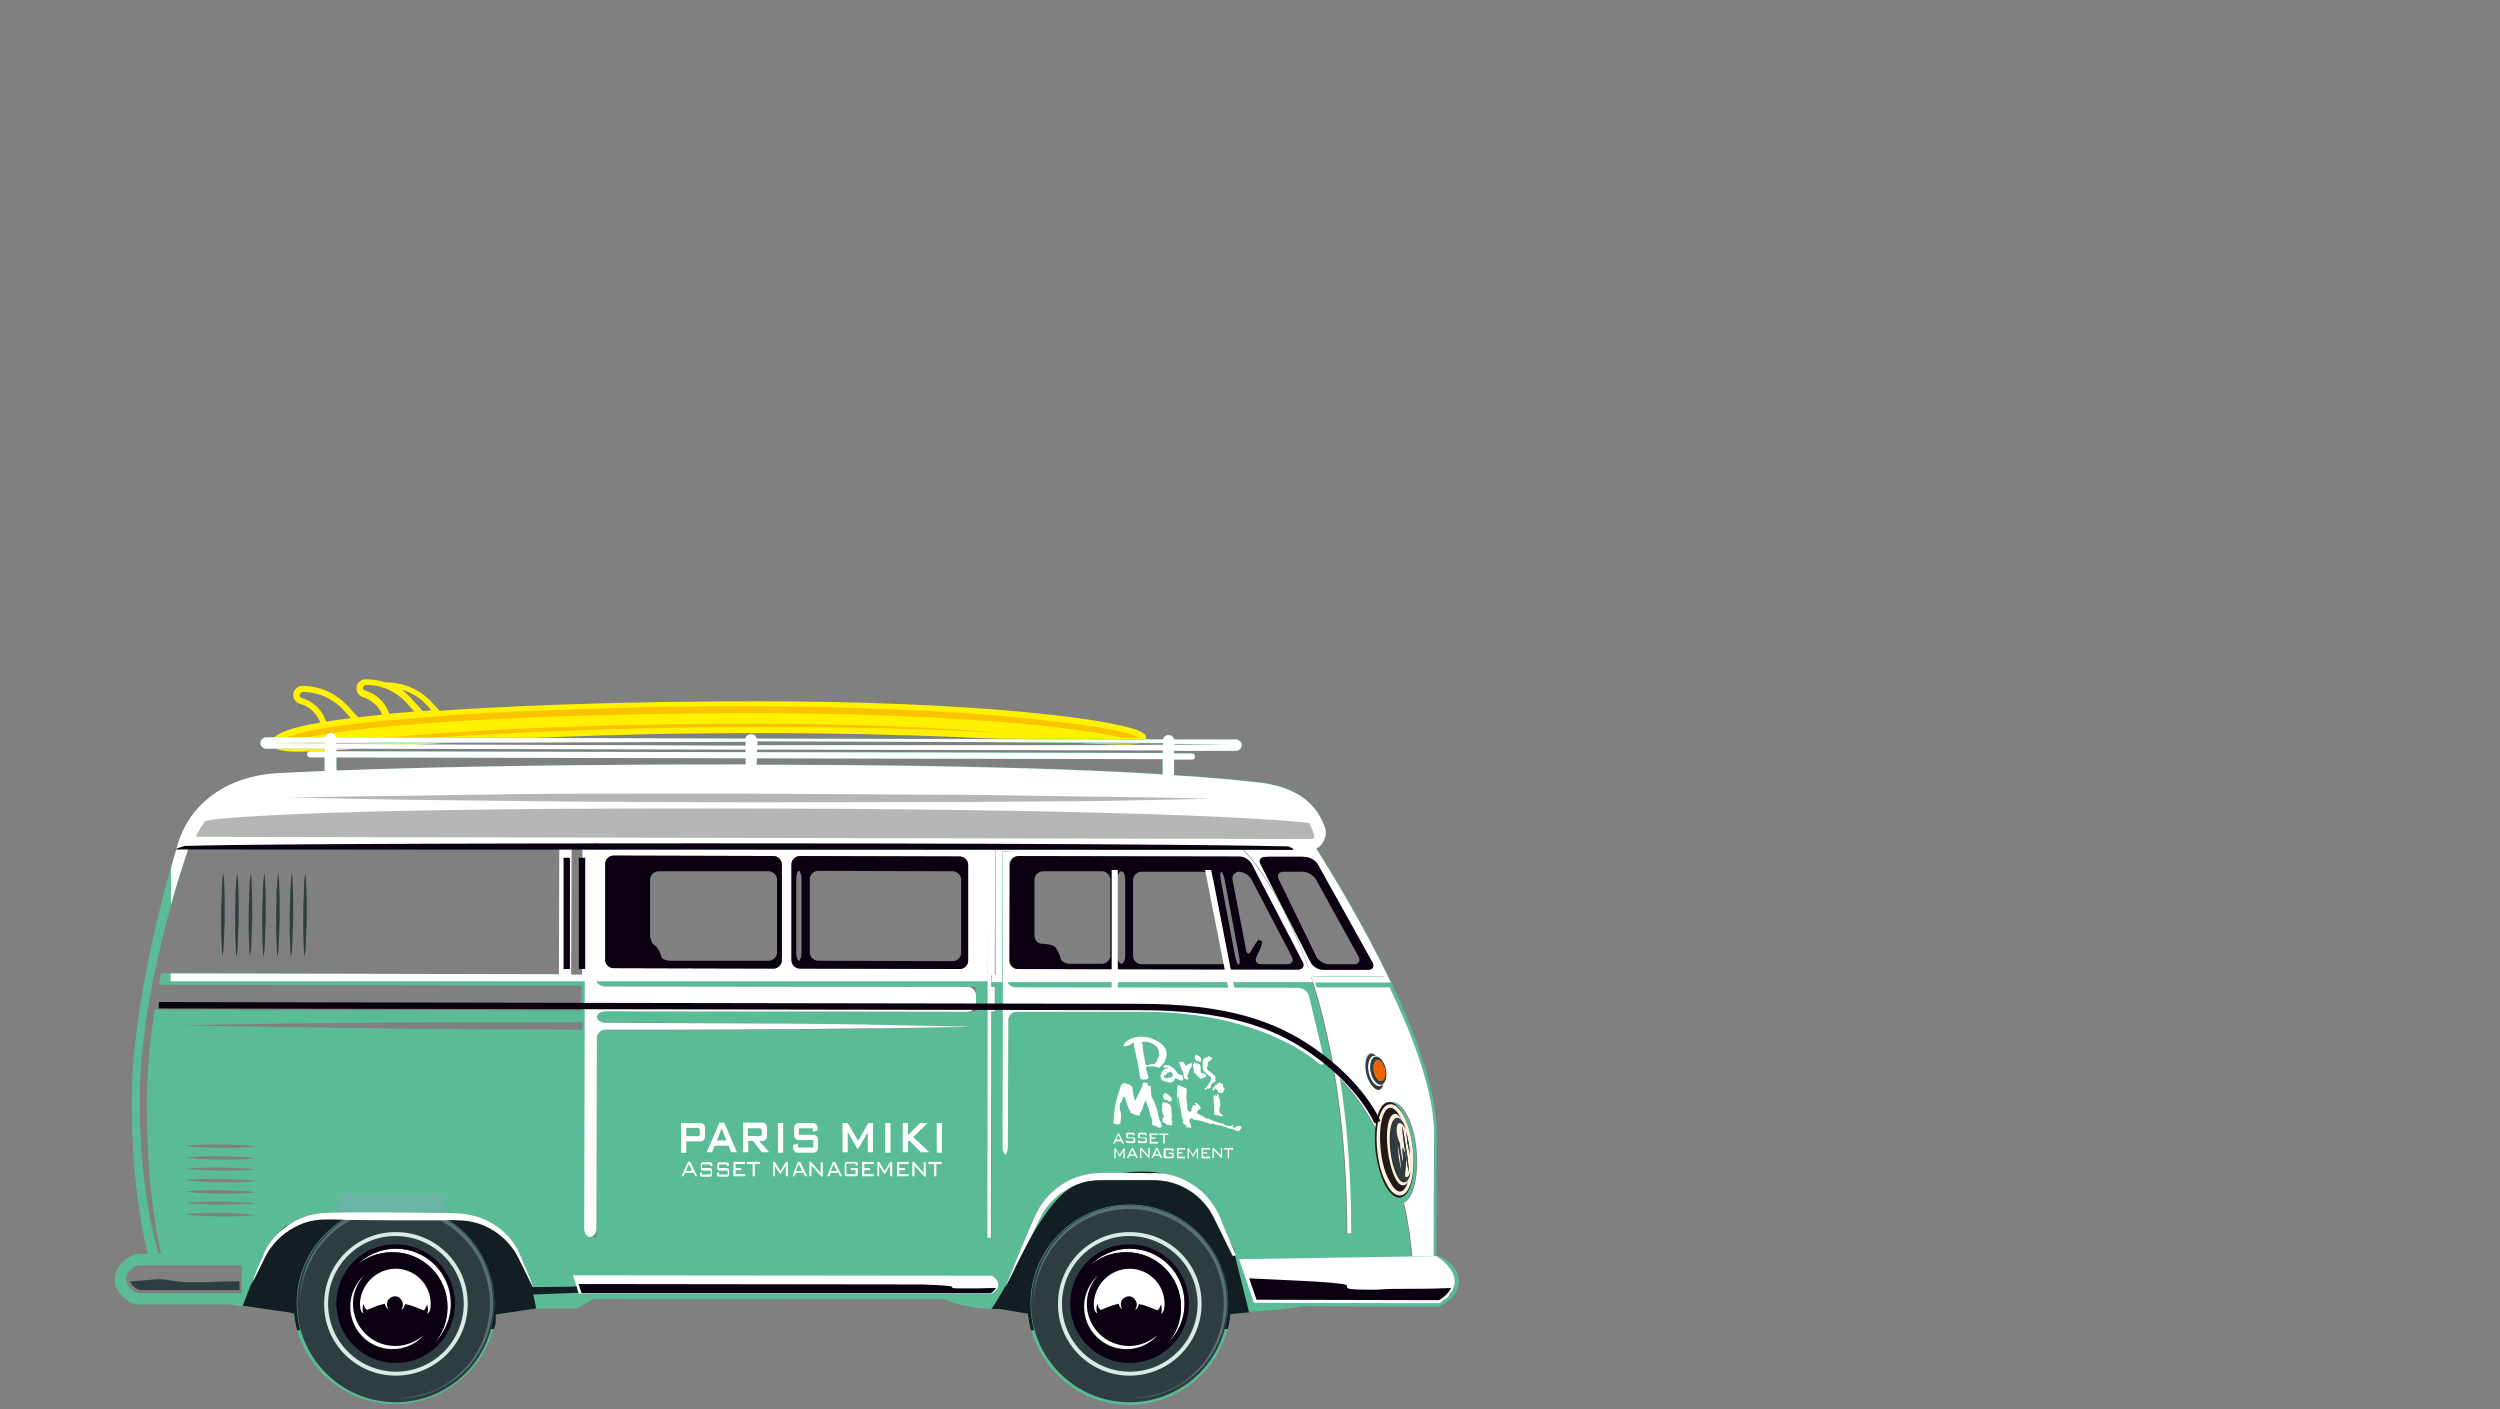 <?xml version="1.0" encoding="utf-8"?>
<!-- Generator: Adobe Illustrator 26.3.1, SVG Export Plug-In . SVG Version: 6.00 Build 0)  -->
<svg version="1.1" id="about_bg_top.svg" xmlns="http://www.w3.org/2000/svg" xmlns:xlink="http://www.w3.org/1999/xlink" x="0px"
	 y="0px" viewBox="0 0 573 323" style="enable-background:new 0 0 573 323;" xml:space="preserve">
<rect x="0" y="0" width="573" height="323" fill="#808080" stroke="none"/>
<style type="text/css">
	.st0{fill:#FFF100;}
	.st1{fill:#FBC200;}
	.st2{fill:#5ABC97;}
	.st3{fill:#2D3D40;}
	.st4{fill:#FFFFFF;}
	.st5{fill:#D8EAE3;}
	.st6{fill:#221815;}
	.st7{fill:#121E21;}
	.st8{fill:#B5B6B6;}
	.st9{fill:#0B0011;}
	.st10{fill:#597175;}
	.st11{fill:#FDF0DD;}
	.st12{fill:#EC6500;}
	.st13{fill:none;stroke:#0B0011;stroke-width:1.46;stroke-miterlimit:10;}
	.st14{fill:#69B4A4;}
</style>
<path class="st0" d="M73.4,165.6c-11,1.9-11,3.8-11,4.6c0,0.4,0.2,0.8,0.5,1.1c0.8,0.7,2.4,1,5.6,1c3.7,0,9.4-0.4,18.2-1
	c16.1-1.1,40.4-2.9,74.3-3.2c37.3-0.4,64.4,1,80.6,1.9c14.8,0.8,19.5,1,20.7-0.1c0.2-0.2,0.4-0.5,0.4-0.8v0c0-0.8-0.6-1.8-7.2-3.1
	c-4.7-1-11.5-1.9-19.6-2.7c-14.2-1.4-38.7-2.9-74.8-2.5c-23.6,0.2-44.2,1-60.4,2.1l-1.7-1.9c-2.6-2.9-6.5-4.6-10.4-4.6
	c-0.1,0-0.2,0-0.3,0c-1.4-0.5-2.9-0.7-4.5-0.7c-0.6,0-1.1,0.2-1.5,0.6c-0.4,0.4-0.6,0.9-0.6,1.5c0,0.9,0.6,1.7,1.5,2
	c2,0.6,3.6,2.1,4.4,4c-2,0.2-3.8,0.4-5.5,0.6l-2.4-2.6c-2.7-2.9-6.5-4.6-10.4-4.6c-1.2,0-2.1,1-2.1,2.1c0,0.9,0.6,1.7,1.5,2
	C70.9,161.9,72.6,163.5,73.4,165.6 M83.9,157c3.5-0.1,6.9,1.5,9.3,4.1l1.8,2c-2,0.2-4,0.3-5.8,0.5l0-0.1c-0.9-2.5-2.9-4.5-5.5-5.2
	c-0.3-0.1-0.5-0.3-0.5-0.6c0-0.2,0.1-0.4,0.2-0.5C83.5,157.1,83.7,157,83.9,157 M94.3,160.1c-0.7-0.7-1.4-1.4-2.2-2
	c2.2,0.6,4.3,1.9,5.8,3.6l1,1.1c-0.7,0.1-1.4,0.1-2,0.2L94.3,160.1 M69.4,158.6c3.5,0,6.9,1.5,9.3,4.1l1.7,1.9
	c-2.1,0.3-4,0.5-5.6,0.8l-0.1-0.2c-0.9-2.5-2.9-4.5-5.5-5.2c-0.3-0.1-0.5-0.3-0.5-0.6C68.8,158.9,69.1,158.6,69.4,158.6"/>
<path class="st1" d="M257.2,169.1c-11.8-2.8-45-6.1-96-5.6c-55.8,0.6-88.3,3.6-96.1,7.1c-0.5-0.1-1-0.2-1.2-0.4c0-0.1,0.2-2.7,24-5
	c3.4-0.3,7.1-0.6,11.1-0.9c1.6-0.1,3.3-0.3,4.9-0.4c6.4-0.4,12.7-0.8,19.1-1c12.7-0.5,25.5-0.9,38.2-1c12.7-0.1,25.5,0,38.2,0.5
	c6.4,0.2,12.7,0.5,19.1,0.9c5,0.3,10,0.7,14.9,1.2c16.4,1.5,25.6,3.3,27.5,4.5C260.3,169.1,259,169.2,257.2,169.1"/>
<path class="st1" d="M161.2,165.9c27.2-0.3,50.3,0.6,68.2,2c-13.5-0.6-31.3-1.3-53.5-1.3c-4.8,0-9.7,0-14.8,0.1
	c-33.9,0.4-58.3,2.1-74.4,3.2c-5.6,0.4-10.4,0.7-14.1,0.9C90.6,168.4,120.2,166.3,161.2,165.9"/>
<path class="st2" d="M30.8,287.5c-0.2,0.1-4.4,1.8-4.5,5.7c0,3.9,4.3,5.6,4.4,5.7c0.2,0.1,0.3,0.1,0.5,0.1l21.7,0l4.6,0.7l9.8,0.9
	c1.1,11.9,11,21.2,23.2,21.2c11.9,0,21.8-8.9,23.2-20.5l9.3-1.4l9.3,0l3.8-2.2l80.4,0.1c3.4,1.4,7.1,2.2,10.8,2.2l1.8,0l6.6,1.1
	c1.2,11.7,11.1,20.9,23.1,20.9c12.1,0,22-9.1,23.2-20.9l12.4-1.1l4.6-0.6l30.4,0.1c0.2,0,0.3,0,0.5-0.1c0.2-0.1,4.4-1.8,4.5-5.7
	c0-3.9-4.2-5.6-4.4-5.7c-0.2-0.1-0.3-0.1-0.5-0.1h-0.3l0.1-28.1c0-20.3-20.5-54.3-27.6-65.4c0.6-0.3,1.1-0.7,1.4-1.3
	c0.8-1.1,1-2.5,0.5-3.7c-2-5.7-6.9-9.1-14.7-10.1c-3.6-0.4-9.9-1.1-19.8-1.7l0-3.6l4.1,0c0.4,0,0.7-0.3,0.7-0.7
	c0-0.4-0.3-0.7-0.7-0.7l-4.1,0v-0.6l14.2,0c0.7,0,1.3-0.6,1.3-1.3c0-0.7-0.6-1.3-1.3-1.3l-14.2,0c-0.1-0.6-0.6-1-1.3-1
	c-0.6,0-1.1,0.4-1.3,1l-93.1-0.2c-0.1-0.6-0.6-1-1.3-1c-0.6,0-1.1,0.4-1.3,1L77.1,169c-0.1-0.6-0.6-1-1.3-1c-0.6,0-1.1,0.4-1.3,1
	l-13.5,0c-0.7,0-1.3,0.6-1.3,1.3c0,0.7,0.6,1.3,1.3,1.3l13.4,0v0.6l-3.3,0c-0.4,0-0.7,0.3-0.7,0.7c0,0.4,0.3,0.7,0.7,0.7l3.3,0
	l0,3.1c-3.7,0.2-7.2,0.3-10.6,0.5c-11.5,0.6-20.2,6.7-23.1,16.4c-5.1,16.7-10.5,40.8-10.5,58.4c0,16.7,1.9,28.3,3.7,35.4l-2.8,0
	C31.1,287.4,30.9,287.4,30.8,287.5 M28.9,293.5c0-0.1,0-0.2,0-0.3c0-1.8,2-2.9,2.6-3.2l23.9,0l0,6.4l-23.9,0c-0.1,0-0.2-0.1-0.3-0.1
	C30.5,295.8,29.1,294.9,28.9,293.5L28.9,293.5 M68.6,298.4c0-2.2,0.3-4.3,0.9-6.4c0.6-2.1,1.5-4.1,2.7-5.9c0.3-0.5,0.7-1,1.1-1.5
	l0.6,0c-0.5,0.5-0.9,1.1-1.3,1.7c-1.2,1.8-2.1,3.7-2.8,5.7C69,294.1,68.7,296.3,68.6,298.4 M268.5,180.8c0.7,0,1.3-0.7,1.3-1.5v-0.1
	c8.5,0.7,15,1.4,19.7,2c4.6,0.7,8.7,2.4,11.1,6.5v0c0.1,0.2,0.2,0.4,0.3,0.5c0.1,0.1,0.1,0.2,0.2,0.4c0.1,0.2,0.2,0.3,0.2,0.5
	c0.1,0.2,0.2,0.4,0.2,0.5c0.1,0.1,0.1,0.3,0.2,0.4c0.1,0.3,0.2,0.7,0.4,1c0,0.1,0.1,0.3,0.1,0.4c0,0,0,0.1,0,0.1c0,0.1,0,0.2,0,0.2
	c0,0.1,0,0.1,0,0.2c0,0.1,0,0.1,0,0.2c0,0.1,0,0.1-0.1,0.2c0,0,0,0.1,0,0.1c-0.2,0.4-0.5,0.7-0.8,0.8v0l-257.6-0.5
	c3.5-8.9,11.1-13.5,19.8-14c3.2-0.2,6.7-0.4,10.5-0.6v0.7c0,0.9,0.6,1.5,1.3,1.5c0.7,0,1.3-0.7,1.3-1.5l0-0.8
	c20.8-1,50.3-1.7,94.4-1.7v0.6c0,0.9,0.6,1.5,1.3,1.5c0.7,0,1.3-0.7,1.3-1.5l0-0.6c1.8,0,3.7,0,5.6,0c40.3,0.1,68.9,1.2,88,2.6
	l0,0.3C267.1,180.1,267.7,180.8,268.5,180.8 M32.3,244.4c0.7-8.6,2.1-17,4-25.4c1.9-8.3,4.2-16.6,7-24.7c0,0,0,0,0-0.1l85,0.2
	l-0.1,28.9l-91.3-0.2c-0.2,0.9-0.3,1.7-0.5,2.6l96.9,0.2l0,5.7l-97.8-0.2c0,0.1,0,0.3-0.1,0.4c-0.6,4.2-1.2,8.4-1.4,12.6
	c-0.1,2.1-0.3,4.2-0.3,6.3c-0.1,2.1,0,4.2,0,6.4c0.1,4.2,0.3,8.5,0.6,12.7c0.4,4.2,0.9,8.5,1.6,12.6c0.3,1.6,0.6,3.2,1,4.8l-0.6,0
	c-0.4-1.5-0.8-3.1-1.2-4.6c-1-4.2-1.6-8.4-2.1-12.7C32.1,261.6,31.7,253,32.3,244.4 M62,286.1c-1,1.3-1.7,2.9-2.4,4.4
	c-0.5,1-1,2-1.5,3v-0.4c0.4-0.9,0.7-1.9,1.1-2.8l1-2.3l0.5-1.2c0.2-0.4,0.4-0.8,0.6-1.1c1.8-2.9,4.7-5.3,8-6.6
	c1.6-0.6,3.4-1,5.2-1.1c1.7-0.1,3.4,0,5.1-0.1l10.2,0l10.2,0.1c1.7,0,3.4,0,5.1,0.1c1.8,0.1,3.5,0.4,5.2,1.1c3.3,1.3,6.1,3.6,8,6.6
	c0.2,0.4,0.4,0.8,0.6,1.1l0.5,1.2l1,2.4c0.6,1.6,1.3,3.1,1.9,4.7c-0.8-1.5-1.6-3-2.3-4.5c-0.8-1.5-1.4-3.1-2.4-4.4
	c-1.9-2.7-4.6-4.7-7.7-5.8c-1.5-0.5-3.1-0.8-4.8-0.8c-1.6,0-3.4,0-5.1,0l-10.2,0l-10.2-0.1c-1.7,0-3.4-0.1-5.1-0.1
	c-1.6,0-3.2,0.3-4.8,0.8C66.7,281.4,63.9,283.4,62,286.1 M315.7,264c-0.6-5.1,0.2-10.6,2.8-10.9c2.5-0.3,4.7,4.8,5.3,9.9
	c0.6,5.1-0.2,10.6-2.8,10.9c-0.1,0-0.1,0-0.2,0c-1.1,0-2.2-1-3.1-2.9C316.8,269.3,316.1,266.8,315.7,264 M228.1,194.6l0,0.4l0,28.5
	l-0.8,0l0,2.6l0.8,0l0,5.7l-0.8,0l-0.1,51.9l-0.9,0l0.2-90.1l0.9,0l0,1L228.1,194.6z M130.9,223.4l0.1-28.9l2.5,0l-0.1,28.9
	L130.9,223.4z M43.1,275.8c-0.4,0-0.7-0.1-0.7-0.1s0.3,0,0.7-0.1c0.4,0,1.1-0.1,1.8-0.1c0.8,0,1.6-0.1,2.6-0.1c0.9,0,2,0,3,0
	c1,0,2,0,3,0.1c0.9,0,1.8,0.1,2.6,0.1c0.8,0,1.4,0.1,1.8,0.1c0.4,0.1,0.7,0.1,0.7,0.1s-0.3,0-0.7,0.1c-0.4,0-1.1,0.1-1.8,0.1
	c-0.8,0-1.6,0.1-2.6,0.1c-0.9,0-2,0-3,0c-1,0-2,0-3-0.1c-0.9,0-1.8-0.1-2.6-0.1C44.2,275.9,43.6,275.8,43.1,275.8 M42.4,278.3
	c0,0,0.3,0,0.7-0.1c0.4,0,1.1-0.1,1.8-0.1c0.8,0,1.6-0.1,2.6-0.1c0.9,0,2,0,3,0c1,0,2,0,3,0.1c0.9,0,1.8,0.1,2.6,0.1
	c0.8,0,1.4,0.1,1.8,0.2c0.4,0,0.7,0.1,0.7,0.1s-0.3,0-0.7,0.1c-0.4,0-1.1,0.1-1.8,0.1c-0.8,0-1.6,0.1-2.6,0.1c-0.9,0-2,0-3,0
	c-1,0-2,0-3-0.1c-0.9,0-1.8-0.1-2.6-0.1c-0.8,0-1.4-0.1-1.8-0.2C42.7,278.3,42.4,278.3,42.4,278.3 M43.1,273.2
	c-0.4,0-0.7-0.1-0.7-0.1s0.3,0,0.7-0.1c0.4,0,1.1-0.1,1.8-0.1c0.8,0,1.6-0.1,2.6-0.1c0.9,0,2,0,3,0c1,0,2,0,3,0.1
	c0.9,0,1.8,0.1,2.6,0.1c0.8,0,1.4,0.1,1.8,0.2c0.4,0.1,0.7,0.1,0.7,0.1s-0.3,0-0.7,0.1c-0.4,0-1.1,0.1-1.8,0.1
	c-0.8,0-1.6,0.1-2.6,0.1c-0.9,0-2,0-3,0c-1,0-2,0-3-0.1c-0.9,0-1.8-0.1-2.6-0.1C44.2,273.3,43.6,273.2,43.1,273.2 M43.1,270.6
	c-0.4,0-0.7-0.1-0.7-0.1s0.3,0,0.7-0.1c0.4,0,1.1-0.1,1.8-0.1c0.8,0,1.6-0.1,2.6-0.1c0.9,0,2,0,3,0c1,0,2,0,3,0.1
	c0.9,0,1.8,0.1,2.6,0.1c0.8,0,1.4,0.1,1.8,0.2c0.4,0,0.7,0.1,0.7,0.1s-0.3,0-0.7,0.1c-0.4,0-1.1,0.1-1.8,0.1c-0.8,0-1.6,0.1-2.6,0.1
	c-0.9,0-2,0-3,0c-1,0-2,0-3-0.1c-0.9,0-1.8-0.1-2.6-0.1C44.2,270.7,43.6,270.6,43.1,270.6 M43.2,268c-0.4,0-0.7-0.1-0.7-0.1
	s0.3,0,0.7-0.1c0.4,0,1.1-0.1,1.8-0.1c0.8,0,1.6-0.1,2.6-0.1c0.9,0,2,0,3,0c1,0,2,0,3,0.1c0.9,0,1.8,0.1,2.6,0.1
	c0.8,0,1.4,0.1,1.8,0.1c0.4,0.1,0.7,0.1,0.7,0.1s-0.3,0-0.7,0.1c-0.4,0-1.1,0.1-1.8,0.1c-0.8,0-1.6,0.1-2.6,0.1c-0.9,0-2,0-3,0
	c-1,0-2,0-3-0.1c-0.9,0-1.8-0.1-2.6-0.1C44.2,268.1,43.6,268,43.2,268 M43.2,265.4c-0.4-0.1-0.7-0.1-0.7-0.1s0.3,0,0.7-0.1
	c0.4,0,1.1-0.1,1.8-0.1c0.8,0,1.6-0.1,2.6-0.1c0.9,0,2,0,3,0c1,0,2,0,3,0.1c0.9,0,1.8,0.1,2.6,0.1c0.8,0,1.4,0.1,1.8,0.2
	c0.4,0,0.7,0.1,0.7,0.1s-0.3,0-0.7,0.1c-0.4,0-1.1,0.1-1.8,0.1c-0.8,0-1.6,0.1-2.6,0.1c-0.9,0-2,0-3,0c-1,0-2,0-3-0.1
	c-0.9,0-1.8-0.1-2.6-0.1C44.2,265.5,43.6,265.4,43.2,265.4 M43.2,262.7c-0.4,0-0.7-0.1-0.7-0.1s0.3,0,0.7-0.1c0.4,0,1.1-0.1,1.8-0.1
	c0.8,0,1.6-0.1,2.6-0.1c0.9,0,2,0,3,0c1,0,2,0,3,0.1c0.9,0,1.8,0.1,2.6,0.1c0.8,0,1.4,0.1,1.8,0.2c0.4,0,0.7,0.1,0.7,0.1
	s-0.3,0-0.7,0.1c-0.4,0-1.1,0.1-1.8,0.1c-0.8,0-1.6,0.1-2.6,0.1c-0.9,0-2,0-3,0c-1,0-2,0-3-0.1c-0.9,0-1.8-0.1-2.6-0.1
	C44.2,262.9,43.6,262.8,43.2,262.7 M64.2,235.4c-7.6-0.2-15.1-0.2-22.7-0.4c7.5-0.2,15.1-0.2,22.7-0.4l22.7-0.2
	c7.6-0.1,15.1-0.1,22.7-0.1l22.7,0c0.4,0,0.8,0,1.2,0l0,1.7c-0.4,0-0.8,0-1.2,0l-22.7-0.1c-7.6,0-15.1-0.1-22.7-0.2L64.2,235.4
	 M136,193.5l0.9,0l0,1l86.9,0.2l-0.1,28.9l-86.9-0.2l0,2.6l86.9,0.2l0,5.7l-86.9-0.2l0,2.6c6,0,12,0.1,18,0.1
	c7.6,0.1,15.1,0.1,22.7,0.2l22.7,0.3c7.6,0.2,15.1,0.3,22.7,0.5c-7.6,0.2-15.1,0.3-22.7,0.4l-22.7,0.2c-7.6,0.1-15.1,0-22.7,0.1
	c-6,0-12,0-18,0l-0.1,47.5l-0.9,0L136,193.5z M229.8,195.1l53.1,0.1c0,0,8.7,7.9,15.7,28.5l-67.6-0.1 M235.1,285.9
	c-1.6,3.1-3.1,6.3-4.8,9.4v0c1.3-3.3,2.7-6.5,4-9.8l2.1-4.9c0.7-1.6,1.4-3.3,2.5-4.8c2.1-3,5.3-5.3,8.8-6.3c1.8-0.5,3.7-0.7,5.4-0.7
	l5.3,0l5.3,0c1.8,0,3.7,0.2,5.4,0.7c3.5,1.1,6.7,3.3,8.8,6.4c1.1,1.5,1.8,3.2,2.4,4.8l2.1,4.9c0.3,0.7,0.6,1.5,0.9,2.2h-0.1
	c-0.2,0-0.4,0.1-0.6,0.1c-0.3-0.7-0.7-1.4-1-2l-2.3-4.7c-0.8-1.6-1.5-3.2-2.5-4.5c-2-2.7-4.9-4.7-8.1-5.6c-1.6-0.5-3.2-0.6-5-0.6
	l-5.3,0l-5.3,0c-1.7,0-3.4,0.1-5,0.6c-3.2,0.9-6.1,2.9-8.2,5.6c-1,1.3-1.7,2.9-2.5,4.5L235.1,285.9 M200.4,294.6
	c8.1,0.1,16.1,0.4,24.2,0.7c-8.1,0.3-16.1,0.5-24.2,0.6c-8.1,0.1-16.1,0.2-24.2,0.2c-8.1,0-16.1-0.1-24.2-0.2
	c-8.1-0.1-16.1-0.4-24.2-0.8c8.1-0.4,16.1-0.6,24.2-0.7c8.1-0.1,16.1-0.1,24.2-0.1C184.3,294.4,192.4,294.5,200.4,294.6
	 M318.5,226.3c5.6,11.7,10.2,24.2,10.2,33.5c0,12.8,0,22.2-0.1,28.1l-5.1,0c-0.3-3.4-0.8-7.6-1.9-12.2c2.2-1.1,3.5-6.1,2.9-12
	c-0.6-6.4-3.2-11.4-5.8-11.1c-1.7,0.2-3,2.6-3.5,6.1c-2.2-4.1-4.7-8-8.3-11.6c1.6,10.1,2.6,21.9,2.6,35.6h-0.9
	c0-19-2.1-46.2-12.1-69c-4.9-11.2-9.8-17-11.7-19l15.9,0c3.1,4.9,10.2,16.3,16.4,29l-16.3,0c0.3,0.8,0.6,1.7,0.8,2.6L318.5,226.3
	 M77.1,173.6l93.8,0.2l0,1.4c-38.8,0-69.7,0.5-93.8,1.4L77.1,173.6z M77.1,171.6l93.8,0.2v0.6l-93.8-0.2V171.6z M61.8,170.3
	l12.7-0.1v0.2L61.8,170.3z M117,170.1l53.9,0l0,0.9l-53.9-0.2l-27.6-0.1l-12.3-0.1l0-0.2l12.3-0.1L117,170.1z M255,170.4l11.5,0.1
	v0.2l-11.5,0.1l-27.6,0l-53.9,0l0-0.9l53.9,0.2L255,170.4z M269.2,170.7v-0.2l13.5,0.1L269.2,170.7z M266.6,172.5l-93-0.2v-0.6
	l93,0.2V172.5z M266.5,177.4c-17.6-1.1-45.4-2.1-87.5-2.2c-1.9,0-3.7,0-5.6,0l0-1.4l93,0.2L266.5,177.4z M265.3,319.9
	c-2.1,0.6-4.3,0.8-6.4,0.8c2.2-0.1,4.3-0.4,6.4-1c2-0.7,4-1.6,5.8-2.8c1.8-1.2,3.3-2.7,4.7-4.3c1.3-1.7,2.4-3.5,3.2-5.5
	c0.8-2,1.3-4.1,1.5-6.2c0.2-2.1,0.1-4.2-0.3-6.3c-0.4-2.1-1.1-4.1-2.1-6c-1-1.9-2.3-3.6-3.8-5.1c-1.5-1.5-3.2-2.8-5.1-3.8
	c-1.9-1-3.9-1.7-6-2.2c-2.1-0.4-4.2-0.5-6.3-0.3c-2.1,0.2-4.2,0.7-6.2,1.5c-2,0.8-3.8,1.9-5.5,3.2c-1.6,1.4-3.1,2.9-4.3,4.7
	c-1.2,1.8-2.1,3.7-2.8,5.7c-0.6,2-1,4.2-1.1,6.3c0-2.2,0.3-4.3,0.9-6.4c0.6-2.1,1.5-4.1,2.7-5.9c1.2-1.8,2.7-3.4,4.3-4.9
	c1.7-1.4,3.6-2.5,5.6-3.4c2-0.8,4.2-1.4,6.3-1.6c2.2-0.2,4.4-0.1,6.5,0.3c2.1,0.5,4.2,1.2,6.2,2.2c1.9,1.1,3.7,2.4,5.3,3.9
	c1.5,1.6,2.8,3.4,3.9,5.3c1,1.9,1.7,4,2.2,6.2c0.4,2.2,0.5,4.4,0.3,6.5c-0.3,2.2-0.8,4.3-1.6,6.3c-0.9,2-2,3.9-3.4,5.6
	c-1.4,1.7-3.1,3.1-4.9,4.3C269.4,318.4,267.4,319.3,265.3,319.9 M258.9,313.6c-8.2,0-14.8-6.7-14.8-14.9c0-8.2,6.7-14.8,14.9-14.8
	c8.2,0,14.8,6.7,14.8,14.9C273.7,307,267.1,313.6,258.9,313.6 M96.9,319.6c-2.1,0.6-4.3,0.8-6.4,0.8c2.2-0.1,4.3-0.4,6.4-1
	c2-0.7,4-1.6,5.8-2.8c1.7-1.2,3.3-2.7,4.7-4.3c1.3-1.7,2.4-3.5,3.2-5.5c0.8-2,1.3-4.1,1.5-6.2c0.2-2.1,0.1-4.3-0.3-6.3
	c-0.5-2.1-1.1-4.1-2.1-6c-0.7-1.3-1.5-2.5-2.5-3.6l1,0c0.8,1,1.5,2.1,2.1,3.3c1,1.9,1.7,4,2.2,6.2c0.4,2.2,0.5,4.4,0.3,6.5
	c-0.3,2.2-0.8,4.3-1.6,6.3c-0.9,2-2,3.9-3.4,5.6c-1.4,1.7-3.1,3.1-4.9,4.3C101,318.1,99,319,96.9,319.6 M90.5,313.3
	c-8.2,0-14.8-6.7-14.8-14.9c0-6.3,3.9-11.6,9.4-13.8l10.9,0c5.5,2.2,9.4,7.5,9.4,13.8C105.4,306.7,98.7,313.3,90.5,313.3"/>
<path class="st3" d="M258.9,321.4c12.5,0,22.6-10.1,22.6-22.6c0-12.5-10.1-22.6-22.6-22.6c-12.5,0-22.6,10.1-22.6,22.6
	C236.3,311.2,246.4,321.4,258.9,321.4"/>
<path class="st4" d="M227.2,225.1h2.5l0.1-30l53.1,0.1c0,0,8.7,7.9,15.7,28.5l-67.6-0.1l0,1.5h69.9c-1.2-3.9-2.6-7.6-4.3-11.3
	c-4.9-11.2-9.8-17-11.7-19l15.9,0c3.1,4.9,10.2,16.3,16.4,29l-16.3,0c0.2,0.4,0.3,0.9,0.4,1.4h17.5c-6.2-13-13.5-24.9-17.1-30.7
	c0.6-0.3,1.1-0.7,1.4-1.3c0.8-1.1,1-2.5,0.5-3.7c-2-5.7-6.9-9.1-14.7-10.1c-3.6-0.4-9.9-1.1-19.8-1.7l0-3.6l4.1,0
	c0.4,0,0.7-0.3,0.7-0.7c0-0.4-0.3-0.7-0.7-0.7l-4.1,0v-0.6l14.2,0c0.7,0,1.3-0.6,1.3-1.3c0-0.7-0.6-1.3-1.3-1.3l-14.2,0
	c-0.1-0.6-0.6-1-1.3-1c-0.6,0-1.1,0.4-1.3,1l-93.1-0.2c-0.1-0.6-0.6-1-1.3-1c-0.6,0-1.1,0.4-1.3,1L77.1,169c-0.1-0.6-0.6-1-1.3-1
	c-0.6,0-1.1,0.4-1.3,1l-13.5,0c-0.7,0-1.3,0.6-1.3,1.3c0,0.7,0.6,1.3,1.3,1.3l13.4,0v0.6l-3.3,0c-0.4,0-0.7,0.3-0.7,0.7
	c0,0.4,0.3,0.7,0.7,0.7l3.3,0l0,3.1c-3.7,0.2-7.2,0.3-10.6,0.5c-11.5,0.6-20.2,6.7-23.1,16.4c-0.5,1.7-1,3.5-1.5,5.3v8.4
	c1.2-4.4,2.6-8.7,4-13c0,0,0,0,0-0.1l85,0.2l-0.1,28.9l-89-0.2v1.8H136l0.1-31.6l0.9,0l0,1l86.9,0.2l-0.1,28.9l-86.9-0.2l0,1.7h89.5
	l0.1-31.4l0.9,0l0,1l0.8,0l0,0.4l0,28.5l-0.8,0L227.2,225.1z M269.2,170.5l13.5,0.1l-13.5,0.1V170.5z M130.9,223.4l0.1-28.9l2.5,0
	l-0.1,28.9L130.9,223.4z M74.5,170.4l-12.7-0.1l12.7-0.1V170.4z M77.1,173.6l93.8,0.2l0,1.4c-38.8,0-69.7,0.5-93.8,1.4L77.1,173.6z
	 M77.1,171.6l93.8,0.2v0.6l-93.8-0.2V171.6z M170.9,170l0,0.9l-53.9-0.2l-27.6-0.1l-12.3-0.1l0-0.2l12.3-0.1l27.6,0L170.9,170z
	 M173.5,173.8l93,0.2l0,3.5c-17.6-1.1-45.3-2.1-87.5-2.2c-1.9,0-3.7,0-5.6,0L173.5,173.8z M173.5,171.8l93,0.2v0.6l-93-0.2V171.8z
	 M266.6,170.7l-11.5,0.1l-27.6,0l-53.9,0l0-0.9l53.9,0.2l27.6,0.1l11.5,0.1V170.7z"/>
<path class="st5" d="M258.9,315.3c-9.1,0-16.5-7.4-16.4-16.5c0-9.1,7.4-16.5,16.5-16.4c9.1,0,16.5,7.4,16.4,16.5
	C275.4,307.9,268,315.3,258.9,315.3 M243.4,298.8c0,8.6,6.9,15.5,15.5,15.6c8.6,0,15.5-6.9,15.6-15.5c0-8.6-6.9-15.5-15.5-15.6
	C250.4,283.2,243.4,290.2,243.4,298.8"/>
<path class="st4" d="M262,231.9c27.9,0,40.3,11.9,40.3,11.9c0.9,0.5,1.5,0.1,1.2-0.9l-3.5-14.7c-0.3-1-1.4-1.8-2.4-1.8l-64.7-0.1
	c-1,0-1.9-0.6-1.9-1.3c0-0.7,0.9-1.3,1.9-1.3c0,0,68.6,1,68.1,0.1l-16.6-27.3l-3.3-3.7l-51.2,2.4l-0.1,67.5c0,1,0.3,1.9,0.6,1.9
	c0.3,0,0.6-0.9,0.6-1.9l0.1-28.9c0-1,0.9-1.9,1.9-1.9L262,231.9z M233.2,222.1c-1,0-1.9-0.9-1.9-1.9l0-22c0-1,0.9-1.9,1.9-1.9
	l50.7,0.1c1,0,2.3,0.8,2.8,1.7l11.7,22.5c0.5,0.9,0,1.7-1,1.7L233.2,222.1z"/>
<path class="st4" d="M328.6,287.9c0-5.9,0-15.4,0.1-28.1c0-9.3-4.6-21.8-10.2-33.5l-16.7,0c-0.3-0.9-0.6-1.8-0.8-2.6l16.3,0
	c-6.2-12.7-13.3-24.1-16.4-29l-15.9,0c1.9,2,6.8,7.8,11.7,19c10,22.8,12.1,50.1,12.1,69h0.9c0-13.7-1-25.5-2.6-35.6
	c3.6,3.6,6.1,7.5,8.3,11.6c0.5-3.4,1.8-5.9,3.5-6.1c2.6-0.3,5.2,4.6,5.8,11.1c0.5,5.8-0.7,10.9-2.9,12c1.1,4.6,1.6,8.8,1.9,12.2
	L328.6,287.9z M303.3,222.2l-12.8-25.9l8.2,0l14.5,25.9L303.3,222.2z M314.8,241.9c-1,0.2-1.5,2-1.1,3.9c0.4,1.9,1.6,3.3,2.6,3.1
	c0.3-0.1,0.5-0.2,0.7-0.5c-0.2,0.7-0.6,1.1-1,1.2c-0.9,0.2-2.3-1.3-2.9-3.7c-0.5-2.4,0.1-4.3,1-4.5c0.1,0,0.1,0,0.2,0
	c0.3,0,0.7,0.2,1,0.5C315.2,241.9,315,241.9,314.8,241.9 M317.6,245c0.4,1.8,0,3.3-1,3.6c-0.9,0.2-2-1.1-2.4-2.8
	c-0.4-1.8,0.1-3.3,1-3.6C316.2,242,317.2,243.3,317.6,245"/>
<polygon class="st4" points="228,223.6 227.2,223.6 227.2,226.2 228,226.2 228,231.8 227.2,231.8 227.1,283.7 226.3,283.7 
	226.4,193.6 227.3,193.6 227.3,194.6 228.1,194.6 228.1,195.1 "/>
<path class="st4" d="M289.4,181.2c-4.7-0.7-11.2-1.4-19.7-2v0.1c0,0.9-0.6,1.5-1.3,1.5c-0.7,0-1.3-0.7-1.3-1.5l0-0.3
	c-19.2-1.4-47.8-2.5-88-2.6c-1.9,0-3.8,0-5.6,0l0,0.6c0,0.9-0.6,1.5-1.3,1.5c-0.7,0-1.3-0.7-1.3-1.5v-0.6c-44.1,0-73.6,0.7-94.4,1.7
	l0,0.8c0,0.9-0.6,1.5-1.3,1.5c-0.7,0-1.3-0.7-1.3-1.5v-0.7c-3.8,0.2-7.3,0.4-10.5,0.6c-8.7,0.5-16.3,5.2-19.8,14l257.6,0.5v0
	c0.4-0.1,0.6-0.4,0.8-0.8c0,0,0-0.1,0-0.1c0-0.1,0-0.1,0.1-0.2c0-0.1,0-0.1,0-0.2c0-0.1,0-0.1,0-0.2c0-0.1,0-0.2,0-0.2
	c0,0,0-0.1,0-0.1c0-0.1,0-0.3-0.1-0.4c-0.1-0.4-0.2-0.7-0.4-1c-0.1-0.1-0.1-0.3-0.2-0.4c-0.1-0.2-0.2-0.4-0.2-0.5
	c-0.1-0.2-0.2-0.3-0.2-0.5c-0.1-0.1-0.1-0.2-0.2-0.4c-0.1-0.2-0.2-0.4-0.3-0.5v0C298.2,183.6,294.1,181.8,289.4,181.2 M47.2,188.1
	c2.3-0.4,19.9-2.8,115.3-2.8c2.9,0,5.8,0,8.7,0c98.2,0.2,125.5,2.9,129,3.3c0.5,0.8,0.9,1.8,1.1,2.8c0.1,0.4,0,0.7-0.3,0.9l-256-0.5
	C45.6,190.4,46.3,189.2,47.2,188.1 M251,182.5c8.8,0.2,17.6,0.3,26.4,0.6c-8.8,0.2-17.6,0.3-26.4,0.5l-26.4,0.2l-52.8,0.1l-26.4-0.1
	c-8.8,0-17.6-0.1-26.4-0.2l-26.4-0.3c-8.8-0.2-17.6-0.3-26.4-0.5c8.8-0.2,17.6-0.3,26.4-0.4L119,182c8.8-0.1,17.6-0.1,26.4-0.1
	l26.4,0l52.8,0.3L251,182.5"/>
<path class="st4" d="M230.3,295.3L230.3,295.3c1.3-3.3,2.7-6.5,4-9.8l2.1-4.9c0.7-1.6,1.4-3.3,2.5-4.8c2.1-3,5.3-5.3,8.8-6.3
	c1.8-0.5,3.7-0.7,5.4-0.7l5.3,0l5.3,0c1.8,0,3.7,0.2,5.4,0.7c3.5,1.1,6.7,3.3,8.8,6.4c1.1,1.5,1.8,3.2,2.4,4.8l2.1,4.9
	c0.3,0.7,0.6,1.5,0.9,2.2h-0.1c-0.2,0-0.4,0.1-0.6,0.1c-0.3-0.7-0.7-1.4-1-2l-2.3-4.7c-0.8-1.6-1.5-3.2-2.5-4.5
	c-2-2.7-4.9-4.7-8.1-5.6c-1.6-0.5-3.2-0.6-5-0.6l-5.3,0l-5.3,0c-1.7,0-3.4,0.1-5,0.6c-3.2,0.9-6.1,2.9-8.2,5.6
	c-1,1.3-1.7,2.9-2.5,4.5l-2.3,4.7C233.5,289,232,292.2,230.3,295.3L230.3,295.3z"/>
<path class="st6" d="M281.9,284.5c0.6,1.1,1,2,1.2,2.9c-0.2-0.6-0.5-1.2-0.7-1.8L281.9,284.5z"/>
<path class="st7" d="M230.7,294.3c-0.1,0.3-0.3,0.7-0.4,1c0.7-1.4,1.5-2.8,2.2-4.3c0-0.1,0.1-0.1,0.1-0.2c0,0,0,0,0-0.1
	c0.8-1.6,1.6-3.2,2.4-4.7c2.7-5.2,7.1-12.5,11.6-14.4c0.5-0.2,0.9-0.3,1.4-0.5c1.6-0.5,3.2-0.6,5-0.6l5.3,0l5.3,0
	c1.7,0,3.4,0.1,5,0.6c3.2,0.9,6.1,2.9,8.1,5.6c1,1.3,1.7,2.9,2.5,4.5l2.3,4.7c0.3,0.7,0.7,1.4,1,2c0.2-0.1,0.4-0.1,0.6-0.1
	c0.3,1.6,2.1,8.5,3.2,13l-4.3,0.4c-0.1,1.2-0.3,2.3-0.6,3.4l-0.7,0c0.5-1.8,0.8-3.8,0.8-5.8c0-12.5-10.1-22.7-22.6-22.7
	c-12.5,0-22.7,10.1-22.7,22.6c0,2.1,0.3,4.2,0.8,6.2l-0.7,0c-0.3-1.2-0.6-2.5-0.7-3.8l-6.6-1.1l-1.8,0
	C227.3,300.1,229.1,297.2,230.7,294.3"/>
<path class="st6" d="M258.4,268.8l-1.1,0c3.6-0.4,6.9-0.4,9.1,0.2c-0.9-0.1-1.8-0.2-2.7-0.1L258.4,268.8z"/>
<path class="st4" d="M331.8,297.3C331.8,297.3,331.8,297.3,331.8,297.3c-0.2,0.2-0.4,0.4-0.6,0.5c0,0,0,0-0.1,0
	c-0.2,0.1-0.3,0.2-0.5,0.4c-0.1,0-0.1,0.1-0.1,0.1c-0.1,0.1-0.2,0.2-0.3,0.2c-0.1,0.1-0.3,0.2-0.4,0.2l-42.4-0.1h0l-3.4-10l45.2-0.7
	c0.9,0.5,4.3,3,4.2,5.8c0,0.3,0,0.5-0.1,0.8v0c-0.1,0.3-0.1,0.6-0.2,0.8c0,0,0,0,0,0c-0.1,0.3-0.2,0.5-0.4,0.7c0,0,0,0,0,0
	c-0.1,0.2-0.3,0.4-0.5,0.6c0,0,0,0,0,0C332.1,297,332,297.2,331.8,297.3"/>
<path class="st6" d="M200.4,295.9c-8.1,0.1-16.1,0.2-24.2,0.2c-8.1,0-16.1-0.1-24.2-0.2c-8.1-0.1-16.1-0.4-24.2-0.8
	c8.1-0.4,16.1-0.6,24.2-0.7c8.1-0.1,16.1-0.1,24.2-0.1c8.1,0,16.1,0.1,24.2,0.3c8.1,0.1,16.1,0.4,24.2,0.7
	C216.5,295.6,208.5,295.8,200.4,295.9"/>
<path class="st8" d="M277.4,183.1c-8.8,0.2-17.6,0.3-26.4,0.5l-26.4,0.2l-52.8,0.1l-26.4-0.1c-8.8,0-17.6-0.1-26.4-0.2l-26.4-0.3
	c-8.8-0.2-17.6-0.3-26.4-0.5c8.8-0.2,17.6-0.3,26.4-0.4L119,182c8.8-0.1,17.6-0.1,26.4-0.1l26.4,0l52.8,0.3l26.4,0.4
	C259.8,182.7,268.6,182.8,277.4,183.1 M171.1,185.3c-2.8,0-5.7,0-8.7,0c-95.4-0.1-113,2.4-115.3,2.8c-0.8,1.1-1.6,2.3-2.2,3.7
	l256,0.5c0.2-0.2,0.4-0.5,0.3-0.9c-0.3-1-0.7-1.9-1.1-2.8C296.6,188.2,269.3,185.5,171.1,185.3"/>
<path class="st4" d="M136.9,193.3c0,0.1-0.6,0.1-1.4,0.1c-0.7,0-1.4,0.9-1.4,1.9l-0.2,86.3c0,1,0.6,1.9,1.4,1.9
	c0.7,0,1.4-0.9,1.4-1.9l0.1-43.7c0-1,0.9-1.9,1.9-1.9c0,0,10.1,0,16.1,0c7.6,0,20.8-0.1,20.8-0.1c1,0,2.8,0,3.8,0l18.9-0.2
	c1,0,2.8,0,3.8,0l18.9-0.3c1,0,1-0.1,0-0.1l-18.9-0.4c-1,0-2.8,0-3.8-0.1l-18.9-0.2c-1,0-2.8,0-3.8,0c0,0-13.2-0.1-20.8-0.1
	c-6,0-16.1-0.1-16.1-0.1c-1,0-1.9-0.6-1.9-1.3c0-0.7,0.9-1.3,1.9-1.3l83.1,0.1c1,0,1.9-0.9,1.9-1.9l0-1.9c0-1-0.9-1.9-1.9-1.9
	l-83.1-0.1c-1,0-1.9-0.6-1.9-1.3c0-0.7,0.9-1.3,1.9-1.3l84.4,0.1c1,0,1.9-0.9,1.9-1.9l0-26.4c0-1-0.9-1.9-1.9-1.9l-84.4-0.1
	C137.7,193.2,136.9,193.3,136.9,193.3 M183.3,222c-1,0-1.9-0.9-1.9-1.9l0-22c0-1,0.9-1.9,1.9-1.9l36.7,0.1c1,0,1.9,0.9,1.9,1.9l0,22
	c0,1-0.9,1.9-1.9,1.9L183.3,222z M138.7,198c0-1,0.9-1.9,1.9-1.9l36.7,0.1c1,0,1.9,0.9,1.9,1.9l0,22c0,1-0.9,1.9-1.9,1.9l-36.7-0.1
	c-1,0-1.9-0.9-1.9-1.9L138.7,198z"/>
<path class="st9" d="M231.4,220.2c0,1,0.9,1.9,1.9,1.9l64.3,0.1c1,0,1.5-0.8,1-1.7l-11.7-22.5c-0.5-0.9-1.7-1.7-2.8-1.7l-50.7-0.1
	c-1,0-1.9,0.9-1.9,1.9L231.4,220.2z M237.1,201.6c0-1,0.9-1.9,1.9-1.9l13.6,0c1,0,1.9,0.9,1.9,1.9l0,17.4c0,1-0.9,1.9-1.9,1.9
	l-7.4,0c-1,0-2-0.6-2.1-1.2c-0.1-0.7-1-2.7-1.6-2.9c-0.7-0.3-1.9-0.5-2.8-0.5c-0.9,0-1.6-0.9-1.6-1.9L237.1,201.6z M279.9,199.8
	c0.2,0,0.6,0.8,0.8,1.9l3.3,17.5c0.2,1,0.2,1.9-0.1,1.9c-0.2,0-0.6-0.8-0.8-1.9l-3.3-17.5C279.6,200.6,279.7,199.8,279.9,199.8
	 M281.4,219.1c0.2,1-0.5,1.9-1.5,1.9l-18.3,0c-1,0-1.9-0.9-1.9-1.9l0-17.4c0-1,0.9-1.9,1.9-1.9l14.2,0c1,0,2.1,0.8,2.3,1.9
	L281.4,219.1z M257.9,219c0,1-0.4,1.9-0.9,1.9c-0.5,0-0.9-0.9-0.9-1.9l0-17.4c0-1,0.4-1.9,0.9-1.9c0.5,0,0.9,0.9,0.9,1.9L257.9,219z
	 M296.1,219.3c0.5,0.9,0,1.7-1,1.7l-6.1,0c-1,0-1.5-0.8-1-1.7l0.4-0.9c0.5-0.9,0.9-2.1,0.9-2.6l-0.4-0.2l-0.4-0.2
	c-0.4,0.3-1.1,1.4-1.6,2.3l-0.1,0.2c-0.5,0.9-1,0.9-1.2-0.2l-3.1-16c-0.2-1,0.5-1.9,1.5-1.9c1,0,2.3,0.8,2.8,1.7L296.1,219.3z
	 M289.9,196.4c-1,0-1.5,0.8-1,1.7l11.5,22.5c0.5,0.9,1.7,1.7,2.8,1.7l10.4,0c1,0,1.5-0.7,1-1.7L302,198c-0.6-0.9-1.9-1.6-2.9-1.6
	L289.9,196.4z M293.1,201.5c-0.5-0.9,0-1.7,1.1-1.7l4.4,0c1,0,2.3,0.7,2.9,1.6l9.9,17.9c0.5,0.9,0,1.7-1,1.7l-5.9,0
	c-1,0-2.3-0.8-2.7-1.7L293.1,201.5z M181.4,220.1c0,1,0.9,1.9,1.9,1.9l36.7,0.1c1,0,1.9-0.9,1.9-1.9l0-22c0-1-0.9-1.9-1.9-1.9
	l-36.7-0.1c-1,0-1.9,0.9-1.9,1.9L181.4,220.1z M182.5,201.5c0-1,0.3-1.9,0.6-1.9c0.3,0,0.6,0.9,0.6,1.9l0,16.8c0,1-0.3,1.9-0.6,1.9
	c-0.3,0-0.6-0.9-0.6-1.9L182.5,201.5z M220.3,218.4c0,1-0.9,1.9-1.9,1.9l-30.9-0.1c-1,0-1.9-0.9-1.9-1.9l0-16.8c0-1,0.9-1.9,1.9-1.9
	l30.9,0.1c1,0,1.9,0.9,1.9,1.9L220.3,218.4z M179.2,198.1c0-1-0.9-1.9-1.9-1.9l-36.7-0.1c-1,0-1.9,0.9-1.9,1.9l0,22
	c0,1,0.9,1.9,1.9,1.9l36.7,0.1c1,0,1.9-0.9,1.9-1.9L179.2,198.1z M178.1,218.3c0,1-0.9,1.9-1.9,1.9l-22.5,0c-1,0-2-0.4-2.1-0.9
	c-0.1-0.5-0.9-2.3-1.5-2.6c-0.6-0.3-1.1-1.4-1.1-2.4l0-12.7c0-1,0.9-1.9,1.9-1.9l25.3,0c1,0,1.9,0.9,1.9,1.9L178.1,218.3z"/>
<path class="st4" d="M270.7,299.6c0-7-5.6-12.6-12.6-12.6c-3.3,0-6.3,1.2-8.5,3.3c2.3-2.5,5.6-4.1,9.3-4.1c7,0,12.6,5.7,12.6,12.6
	c0,3.7-1.6,7-4.1,9.3C269.5,305.9,270.7,302.9,270.7,299.6"/>
<path class="st9" d="M245.3,298.8c0,7.5,6.1,13.6,13.6,13.6c7.5,0,13.6-6.1,13.6-13.6c0-7.5-6.1-13.6-13.6-13.6
	C251.4,285.1,245.3,291.2,245.3,298.8 M250.9,298.8c0-4.4,3.6-8,8-8c4.4,0,8,3.6,8,8c0,1.5-0.3,2.1-0.8,2.3c0.1-0.1,0.1-0.2,0.1-0.3
	c0.1-0.2,0.1-0.5,0.1-0.7c0-0.4-0.1-0.8-0.2-1.2c-0.1,0.4-0.3,0.7-0.4,1c-0.2,0.3-0.4,0.5-0.5,0.4c-0.3-0.1-1-0.4-1.7-0.7
	c-0.8-0.3-1.6-0.6-2.5-0.7c-0.1,0.6-0.4,1.1-0.8,1.3c0.4-0.7,0.5-1.5,0.1-2.1c-0.3-0.6-0.9-1-1.6-1c-0.6,0-1.2,0.4-1.6,0.9
	c-0.3,0.6-0.3,1.4,0.1,2.1c-0.4-0.3-0.7-0.8-0.8-1.3c-0.8,0.2-1.6,0.4-2.3,0.7c-0.7,0.3-1.4,0.6-1.7,0.7c-0.1,0.1-0.3-0.1-0.5-0.4
	c-0.2-0.3-0.3-0.7-0.4-1c-0.1,0.4-0.2,0.7-0.2,1.2c0,0.2,0,0.4,0.1,0.7c0,0.1,0.1,0.2,0.1,0.3C251.2,300.9,250.9,300.2,250.9,298.8
	 M258.8,308.6c2.5,0,4.8-1,6.5-2.5c-1.8,1.9-4.3,3.2-7.2,3.2c-5.4,0-9.7-4.4-9.7-9.7c0-2.8,1.2-5.4,3.2-7.2c-1.6,1.7-2.6,4-2.6,6.5
	C249.1,304.2,253.4,308.6,258.8,308.6 M271.5,298.8c0,3.7-1.6,7-4.1,9.3c2.1-2.2,3.3-5.2,3.3-8.5c0-7-5.6-12.6-12.6-12.6
	c-3.3,0-6.3,1.2-8.5,3.3c2.3-2.5,5.6-4.1,9.3-4.1C265.9,286.2,271.6,291.8,271.5,298.8"/>
<path class="st10" d="M271,316.9c1.7-1.2,3.3-2.7,4.7-4.3c1.3-1.7,2.4-3.5,3.2-5.5c0.8-2,1.3-4.1,1.5-6.2c0.2-2.1,0.1-4.2-0.3-6.3
	c-0.5-2.1-1.1-4.1-2.1-6c-1-1.9-2.3-3.6-3.8-5.1c-1.5-1.5-3.2-2.8-5.1-3.8c-1.9-1-3.9-1.7-6-2.2c-2.1-0.4-4.2-0.5-6.3-0.3
	c-2.1,0.2-4.2,0.7-6.2,1.5c-2,0.8-3.8,1.9-5.5,3.2c-1.6,1.4-3.1,2.9-4.3,4.7c-1.2,1.8-2.1,3.7-2.8,5.7c-0.6,2-1,4.2-1.1,6.3
	c0-2.2,0.3-4.3,0.9-6.4c0.6-2.1,1.5-4.1,2.7-5.9c1.2-1.8,2.7-3.4,4.3-4.9c1.7-1.4,3.6-2.5,5.6-3.4c2-0.8,4.2-1.4,6.3-1.6
	c2.2-0.2,4.4-0.1,6.5,0.3c2.1,0.5,4.2,1.2,6.2,2.2c1.9,1.1,3.7,2.4,5.3,3.9c1.5,1.6,2.8,3.4,3.9,5.3c1,1.9,1.7,4,2.2,6.2
	c0.4,2.2,0.5,4.4,0.3,6.5c-0.3,2.2-0.8,4.3-1.6,6.3c-0.9,2-2,3.9-3.4,5.6c-1.4,1.7-3.1,3.1-4.9,4.3c-1.8,1.2-3.8,2.1-5.9,2.7
	c-2.1,0.6-4.3,0.8-6.4,0.8c2.2-0.1,4.3-0.4,6.4-1C267.3,319,269.2,318.1,271,316.9"/>
<path class="st4" d="M258.2,309.2c-5.4,0-9.7-4.4-9.7-9.7c0-2.8,1.2-5.4,3.2-7.2c-1.6,1.7-2.6,4-2.6,6.5c0,5.4,4.3,9.7,9.7,9.7
	c2.5,0,4.8-1,6.5-2.5C263.6,308,261,309.2,258.2,309.2"/>
<path class="st4" d="M258.9,290.8c4.4,0,8,3.6,8,8c0,1.5-0.3,2.1-0.8,2.3c0.1-0.1,0.1-0.2,0.1-0.3c0.1-0.2,0.1-0.5,0.1-0.7
	c0-0.4-0.1-0.8-0.2-1.2c-0.1,0.4-0.3,0.7-0.4,1c-0.2,0.3-0.4,0.5-0.5,0.4c-0.3-0.1-1-0.4-1.7-0.7c-0.8-0.3-1.6-0.6-2.5-0.7
	c-0.1,0.6-0.4,1.1-0.8,1.3c0.4-0.7,0.5-1.5,0.1-2.1c-0.3-0.6-0.9-1-1.6-1c-0.6,0-1.2,0.4-1.6,0.9c-0.3,0.6-0.3,1.4,0.1,2.1
	c-0.4-0.3-0.7-0.8-0.8-1.3c-0.8,0.2-1.6,0.4-2.3,0.7c-0.7,0.3-1.4,0.6-1.7,0.7c-0.1,0.1-0.3-0.1-0.5-0.4c-0.2-0.3-0.3-0.7-0.4-1
	c-0.1,0.4-0.2,0.7-0.2,1.2c0,0.2,0,0.4,0.1,0.7c0,0.1,0.1,0.2,0.1,0.3c-0.5-0.2-0.8-0.8-0.8-2.3
	C250.9,294.4,254.5,290.8,258.9,290.8"/>
<path class="st9" d="M332.6,295.2c-0.7,1.5-2.2,2.5-2.8,2.8l-41.8-0.1l-1.7-4.9c2.2,0.1,4.4,0.2,6.4,0.3c6.2,0.3,11.5,0.5,15,1
	c2.8,0.4-1.9,1.3,5.7,1.3c1.5,0,2.8,0,3.8-0.1c1.2-0.1,2.9-0.1,5-0.1C325,295.4,328.6,295.4,332.6,295.2"/>
<path class="st4" d="M228,296C228,296,228,296.1,228,296c-0.1,0.1-0.2,0.1-0.2,0.2c0,0,0,0,0,0c-0.1,0.1-0.1,0.1-0.2,0.1
	c0,0,0,0-0.1,0c0,0-0.1,0.1-0.1,0.1c-0.1,0-0.1,0.1-0.2,0.1l-17.9,0h-76.6l-1.4-4.2l96,0.1c0.4,0.2,1.5,0.9,1.5,2.1
	c0,0.1,0,0.2,0,0.3v0c0,0.1-0.1,0.2-0.1,0.3c0,0,0,0,0,0c0,0.1-0.1,0.2-0.2,0.3c0,0,0,0,0,0c-0.1,0.1-0.1,0.2-0.2,0.3c0,0,0,0,0,0
	C228.1,295.9,228.1,296,228,296"/>
<path class="st9" d="M228.3,295.2c-0.3,0.6-0.9,1-1.2,1.2l-93.8,0l-0.7-2.1c0.9,0,78,0.1,78.9,0.1c2.6,0.1,4.9,0.2,6.3,0.4
	c1.2,0.2-0.8,0.5,2.4,0.5c0.6,0,1.2,0,1.6,0c0.5,0,1.2,0,2.1,0C225.1,295.3,226.6,295.2,228.3,295.2"/>
<path class="st3" d="M318.6,253.9c0,0,0.1,0,0.1,0c0.8,0,1.7,1,2.5,2.6c-0.5-0.8-1.1-1.3-1.6-1.2c-1.4,0.2-2.1,4-1.5,8.5
	c0.6,4.5,2.1,8.1,3.6,7.9c0.4-0.1,0.8-0.4,1-1c-0.4,1.5-1,2.3-1.7,2.4c-0.8,0.1-1.7-0.8-2.5-2.4c-0.9-1.8-1.6-4.2-1.9-6.8
	C315.8,258.3,317,254.1,318.6,253.9"/>
<path class="st6" d="M318.2,252.6c2.6-0.3,4.9,5,5.6,10.4c0.7,5.4-0.2,11.1-2.9,11.5c-0.1,0-0.2,0-0.2,0c-1.1,0-2.3-1.1-3.3-3
	c-1-1.9-1.7-4.6-2.1-7.4C314.7,258.7,315.6,252.9,318.2,252.6"/>
<path class="st11" d="M318.5,253.1c-2.5,0.3-3.4,5.8-2.8,10.9c0.3,2.7,1,5.3,2,7.1c0.9,1.9,2,2.9,3.1,2.9c0.1,0,0.1,0,0.2,0
	c2.5-0.3,3.4-5.8,2.8-10.9C323.2,257.9,321,252.8,318.5,253.1 M316.5,263.9c-0.7-5.7,0.5-9.9,2.1-10c0,0,0.1,0,0.1,0
	c0.8,0,1.7,1,2.5,2.6c-0.5-0.8-1.1-1.3-1.6-1.2c-1.4,0.2-2.1,4-1.5,8.5c0.6,4.6,2.1,8.1,3.6,7.9c0.4-0.1,0.8-0.4,1-1
	c-0.4,1.5-1,2.3-1.7,2.4c-0.8,0.1-1.7-0.8-2.5-2.4C317.5,269,316.8,266.6,316.5,263.9 M321.4,258c0,0,0.1,0.7,0.3,1.7
	c0.1,0.5,0.2,1.1,0.3,1.7c0.1,0.6,0.2,1.3,0.3,2c0.1,0.7,0.2,1.3,0.3,2c0.1,0.6,0.1,1.2,0.2,1.7c0.1,1,0.1,1.7,0.1,1.7v0v0v0
	c0,0-0.1-0.7-0.3-1.6c-0.1-0.5-0.2-1.1-0.3-1.7c-0.1-0.6-0.2-1.3-0.3-2c-0.1-0.7-0.2-1.3-0.3-2c-0.1-0.6-0.1-1.2-0.2-1.7
	C321.5,258.7,321.4,258,321.4,258 M322.4,260.2c0-0.5-0.1-0.9-0.1-0.9s0.1,0.3,0.2,0.9c0,0.3,0.1,0.6,0.2,0.9c0,0.3,0.1,0.7,0.2,1
	c0,0.3,0.1,0.7,0.1,1c0,0.3,0.1,0.6,0.1,0.9c0,0.5,0.1,0.9,0.1,0.9v0v0v0c0,0-0.1-0.3-0.2-0.9c0-0.3-0.1-0.6-0.2-0.9
	c0-0.3-0.1-0.7-0.2-1c0-0.3-0.1-0.7-0.1-1C322.5,260.7,322.4,260.4,322.4,260.2 M322.3,269.9c0.5-0.1,0.8-0.6,1-1.5
	c-0.2,1.5-0.7,2.5-1.4,2.6c-1.3,0.2-2.7-3-3.2-7.1c-0.5-4.1,0.1-7.5,1.4-7.6c0.7-0.1,1.5,0.9,2.1,2.6c-0.5-1-1-1.6-1.5-1.5
	c-1,0.1-1,2.7,0.1,4.8c0,0,0,0.1,0,0.1c0,0.4,0.1,0.8,0.1,1.2c0.1,0.4,0.1,0.8,0.2,1.2c0.1,0.4,0.2,0.7,0.2,1.1c0.2,0.6,0.3,1,0.3,1
	v0c0,0,0-0.4,0-1.1c0-0.3-0.1-0.7-0.1-1.1c0-0.4-0.1-0.8-0.1-1.2c0-0.1,0-0.3-0.1-0.4C323.2,265.8,321.3,270,322.3,269.9"/>
<path class="st3" d="M316.4,249c0.3-0.1,0.5-0.2,0.7-0.4c-0.2,0.7-0.6,1.1-1,1.2c-0.9,0.2-2.3-1.3-2.9-3.7c-0.5-2.4,0.1-4.3,1-4.5
	c0.1,0,0.1,0,0.2,0c0.3,0,0.7,0.2,1,0.5c-0.2-0.1-0.4-0.1-0.6-0.1c-1,0.2-1.5,2-1.1,3.9C314.1,247.8,315.3,249.2,316.4,249"/>
<path class="st3" d="M316.6,248.6c0.9-0.2,1.4-1.8,1-3.6c-0.4-1.8-1.5-3-2.4-2.8c-0.9,0.2-1.4,1.8-1,3.6
	C314.6,247.5,315.7,248.8,316.6,248.6 M315.6,242.9c0.7-0.2,1.5,0.8,1.8,2.1c0.3,1.3,0,2.5-0.7,2.7c-0.7,0.2-1.5-0.8-1.8-2.1
	C314.6,244.3,314.9,243.1,315.6,242.9"/>
<path class="st12" d="M317.4,245.1c0.3,1.3,0,2.5-0.7,2.7c-0.7,0.2-1.5-0.8-1.8-2.1c-0.3-1.3,0-2.5,0.7-2.7
	C316.3,242.8,317.1,243.7,317.4,245.1"/>
<path class="st3" d="M322,270.9c0.7-0.1,1.1-1.1,1.4-2.6c-0.2,0.9-0.6,1.5-1,1.5c-1.1,0.1,0.9-4-1-6.9c0,0.1,0,0.3,0.1,0.4
	c0.1,0.4,0.1,0.8,0.1,1.2c0,0.4,0.1,0.8,0.1,1.1c0,0.6,0,1.1,0,1.1v0v0v0c0,0-0.1-0.4-0.3-1c-0.1-0.3-0.1-0.7-0.2-1.1
	c-0.1-0.4-0.1-0.8-0.2-1.2c-0.1-0.4-0.1-0.8-0.1-1.2c0-0.1,0-0.1,0-0.1c-1.1-2.1-1-4.7-0.1-4.8c0.5-0.1,1.1,0.5,1.5,1.5
	c-0.6-1.7-1.4-2.7-2.1-2.6c-1.3,0.2-1.9,3.6-1.4,7.6C319.3,267.9,320.7,271.1,322,270.9 M321.1,267.3c0,0.6,0.1,0.9,0.1,0.9
	s-0.1-0.4-0.2-0.9c-0.1-0.3-0.1-0.6-0.2-1c-0.1-0.4-0.1-0.7-0.2-1.1c0-0.4-0.1-0.8-0.1-1.1c0-0.4-0.1-0.7-0.1-1
	c0-0.6-0.1-0.9-0.1-0.9s0.1,0.4,0.2,0.9c0.1,0.3,0.1,0.6,0.2,1c0.1,0.4,0.1,0.7,0.2,1.1c0,0.4,0.1,0.8,0.1,1.1
	C321.1,266.7,321.1,267.1,321.1,267.3"/>
<path class="st11" d="M320.8,266.4c-0.1-0.4-0.1-0.7-0.2-1.1c0-0.4-0.1-0.8-0.1-1.1c0-0.4-0.1-0.7-0.1-1c0-0.6-0.1-0.9-0.1-0.9
	s0.1,0.4,0.2,0.9c0.1,0.3,0.1,0.6,0.2,1c0.1,0.4,0.1,0.7,0.2,1.1c0,0.4,0.1,0.8,0.1,1.1c0,0.4,0.1,0.7,0.1,1c0,0.6,0.1,0.9,0.1,0.9
	s-0.1-0.4-0.2-0.9C320.9,267.1,320.9,266.8,320.8,266.4"/>
<path class="st3" d="M321.7,259.6c0.1,0.5,0.2,1.1,0.3,1.7c0.1,0.6,0.2,1.3,0.3,2c0.1,0.7,0.2,1.3,0.3,2c0.1,0.6,0.1,1.2,0.2,1.7
	c0.1,1,0.1,1.7,0.1,1.7v0c0,0-0.1-0.7-0.3-1.6c-0.1-0.5-0.2-1.1-0.3-1.7c-0.1-0.6-0.2-1.3-0.3-2c-0.1-0.7-0.2-1.3-0.3-2
	c-0.1-0.6-0.1-1.2-0.2-1.7c-0.1-1-0.1-1.7-0.1-1.7S321.6,258.7,321.7,259.6"/>
<path class="st3" d="M322.7,261c0,0.3,0.1,0.7,0.2,1c0,0.3,0.1,0.7,0.1,1c0,0.3,0.1,0.6,0.1,0.9c0,0.5,0.1,0.9,0.1,0.9v0
	c0,0-0.1-0.3-0.2-0.9c0-0.3-0.1-0.6-0.2-0.9c0-0.3-0.1-0.7-0.2-1c0-0.3-0.1-0.7-0.1-1c0-0.3-0.1-0.6-0.1-0.9c0-0.5-0.1-0.9-0.1-0.9
	s0.1,0.3,0.2,0.9C322.6,260.4,322.6,260.7,322.7,261"/>
<path class="st13" d="M315.7,257.2c0,0-3.4-8.4-14.8-16.3c-9-6.3-20.1-10.1-39.9-10.1c-13.5,0-224.6-0.4-224.6-0.4"/>
<path class="st9" d="M166.3,193.3c98.2,0,125.5,0.6,129,0.7c0.5,0.2,0.9,0.4,1.1,0.6c0.1,0.1,0,0.2-0.3,0.2l-256-0.1
	c0.6-0.3,1.4-0.6,2.2-0.8c2.3-0.1,19.9-0.6,115.3-0.6C160.6,193.3,163.4,193.3,166.3,193.3"/>
<polygon class="st4" points="256.2,199.4 254.8,199.4 254.8,226.8 256.2,226.8 "/>
<polygon class="st4" points="277.6,199.4 276.2,199.4 281.6,226.8 283,226.8 "/>
<line class="st13" x1="133.4" y1="196.6" x2="133.4" y2="222.1"/>
<line class="st13" x1="129.9" y1="196.6" x2="129.9" y2="222.1"/>
<path class="st3" d="M50.9,202.9c0-0.9,0.1-1.7,0.2-2.2c0.1-0.5,0.1-0.8,0.1-0.8s0,0.3,0.1,0.8c0,0.5,0.1,1.3,0.1,2.2
	c0,0.9,0.1,2,0.1,3.1c0,1.1,0,2.4,0,3.6c0,1.2,0,2.4-0.1,3.6c0,1.1-0.1,2.2-0.1,3.1c0,0.9-0.1,1.7-0.2,2.2c-0.1,0.5-0.1,0.8-0.1,0.8
	s0-0.3-0.1-0.8c0-0.5-0.1-1.3-0.1-2.2c0-0.9-0.1-2-0.1-3.1c0-1.1,0-2.4,0-3.6c0-1.2,0-2.4,0.1-3.6C50.8,204.9,50.9,203.9,50.9,202.9
	"/>
<path class="st3" d="M54.1,203c0-0.9,0.1-1.7,0.2-2.2c0.1-0.5,0.1-0.8,0.1-0.8s0,0.3,0.1,0.8c0,0.5,0.1,1.3,0.1,2.2
	c0,0.9,0.1,2,0.1,3.1c0,1.1,0,2.4,0,3.6c0,1.2,0,2.4-0.1,3.6c0,1.1-0.1,2.2-0.1,3.1c0,0.9-0.1,1.7-0.2,2.2c-0.1,0.5-0.1,0.8-0.1,0.8
	s0-0.3-0.1-0.8c0-0.5-0.1-1.3-0.1-2.2c0-0.9-0.1-2-0.1-3.1c0-1.1,0-2.4,0-3.6c0-1.2,0-2.4,0.1-3.6C53.9,204.9,54,203.9,54.1,203"/>
<path class="st3" d="M57.2,203c0-0.9,0.1-1.7,0.2-2.2c0.1-0.5,0.1-0.8,0.1-0.8s0,0.3,0.1,0.8c0,0.5,0.1,1.3,0.1,2.2
	c0,0.9,0.1,2,0.1,3.1c0,1.1,0,2.4,0,3.6c0,1.2,0,2.4-0.1,3.6c0,1.1-0.1,2.2-0.1,3.1c0,0.9-0.1,1.7-0.2,2.2c-0.1,0.5-0.1,0.8-0.1,0.8
	s0-0.3-0.1-0.8c0-0.5-0.1-1.3-0.1-2.2c0-0.9-0.1-2-0.1-3.1c0-1.1,0-2.4,0-3.6c0-1.2,0-2.4,0.1-3.6C57.1,204.9,57.2,203.9,57.2,203"
	/>
<path class="st3" d="M60.3,203c0-0.9,0.1-1.7,0.2-2.2c0.1-0.5,0.1-0.8,0.1-0.8s0,0.3,0.1,0.8c0,0.5,0.1,1.3,0.1,2.2
	c0,0.9,0.1,2,0.1,3.1c0,1.1,0,2.4,0,3.6c0,1.2,0,2.4-0.1,3.6c0,1.1-0.1,2.2-0.1,3.1c0,0.9-0.1,1.7-0.2,2.2c-0.1,0.5-0.1,0.8-0.1,0.8
	s0-0.3-0.1-0.8c0-0.5-0.1-1.3-0.1-2.2c0-0.9-0.1-2-0.1-3.1c0-1.1,0-2.4,0-3.6c0-1.2,0-2.4,0.1-3.6C60.2,204.9,60.3,203.9,60.3,203"
	/>
<path class="st3" d="M63.5,203c0-0.9,0.1-1.7,0.2-2.2c0.1-0.5,0.1-0.8,0.1-0.8s0,0.3,0.1,0.8c0,0.5,0.1,1.3,0.1,2.2
	c0,0.9,0.1,2,0.1,3.1c0,1.1,0,2.4,0,3.6c0,1.2,0,2.4-0.1,3.6c0,1.1-0.1,2.2-0.1,3.1c0,0.9-0.1,1.7-0.2,2.2c-0.1,0.5-0.1,0.8-0.1,0.8
	s0-0.3-0.1-0.8c0-0.5-0.1-1.3-0.1-2.2c0-0.9-0.1-2-0.1-3.1c0-1.1,0-2.4,0-3.6c0-1.2,0-2.4,0.1-3.6C63.3,204.9,63.4,203.9,63.5,203"
	/>
<path class="st3" d="M66.6,203c0-0.9,0.1-1.7,0.2-2.2c0.1-0.5,0.1-0.8,0.1-0.8s0,0.3,0.1,0.8c0,0.5,0.1,1.3,0.1,2.2
	c0,0.9,0.1,2,0.1,3.1c0,1.1,0,2.4,0,3.6c0,1.2,0,2.4-0.1,3.6c0,1.1-0.1,2.2-0.1,3.1c0,0.9-0.1,1.7-0.2,2.2c-0.1,0.5-0.1,0.8-0.1,0.8
	s0-0.3-0.1-0.8c0-0.5-0.1-1.3-0.1-2.2c0-0.9-0.1-2-0.1-3.1c0-1.1,0-2.4,0-3.6c0-1.2,0-2.4,0.1-3.6C66.5,204.9,66.6,203.9,66.6,203"
	/>
<path class="st3" d="M69.7,203c0-0.9,0.1-1.7,0.2-2.2c0.1-0.5,0.1-0.8,0.1-0.8s0,0.3,0.1,0.8c0,0.5,0.1,1.3,0.1,2.2
	c0,0.9,0.1,2,0.1,3.1c0,1.1,0,2.4,0,3.6c0,1.2,0,2.4-0.1,3.6c0,1.1-0.1,2.2-0.1,3.1c0,0.9-0.1,1.7-0.2,2.2c-0.1,0.5-0.1,0.8-0.1,0.8
	s0-0.3-0.1-0.8c0-0.5-0.1-1.3-0.1-2.2c0-0.9-0.1-2-0.1-3.1c0-1.1,0-2.4,0-3.6c0-1.2,0-2.4,0.1-3.6C69.6,205,69.7,203.9,69.7,203"/>
<path class="st3" d="M29.8,293.7c1.6-0.1,2.8-0.2,3.9-0.3c1.1-0.1,1.9-0.2,2.8-0.2c0.7,0,1.4,0.1,2.1,0.2c1.5,0.3,3.4,0.5,5.8,0.5
	c1.5,0,3,0,4.6-0.1c1.7-0.1,3.4-0.1,5.2-0.1c0.2,0,0.4,0,0.7,0l0,2l-22.9,0C31.4,295.5,30.2,294.8,29.8,293.7"/>
<path class="st14" d="M97.1,319.9c2.1-0.6,4.1-1.5,5.9-2.7c1.8-1.2,3.4-2.7,4.9-4.3c1.4-1.7,2.5-3.6,3.4-5.6c0.9-2,1.4-4.2,1.6-6.3
	c0.2-2.2,0.1-4.4-0.3-6.5c-0.5-2.1-1.2-4.2-2.2-6.2c-1.1-1.9-2.4-3.7-3.9-5.3c-1.6-1.5-3.4-2.8-5.3-3.9c-1.9-1-4-1.7-6.2-2.2
	c-2.2-0.4-4.4-0.5-6.5-0.3c-2.2,0.3-4.3,0.8-6.3,1.6c-2,0.9-3.9,2-5.6,3.4c-1.7,1.4-3.1,3.1-4.3,4.9c-1.2,1.8-2.1,3.8-2.7,5.9
	c-0.6,2.1-0.8,4.3-0.9,6.4c0.1-2.2,0.4-4.3,1.1-6.3c0.7-2,1.6-4,2.8-5.7c1.2-1.7,2.7-3.3,4.3-4.7c1.7-1.3,3.5-2.4,5.5-3.2
	c2-0.8,4.1-1.3,6.2-1.5c2.1-0.2,4.3-0.1,6.3,0.3c2.1,0.5,4.1,1.2,6,2.2c1.8,1,3.6,2.3,5.1,3.8c1.5,1.5,2.7,3.2,3.8,5.1
	c1,1.9,1.7,3.9,2.1,6c0.4,2.1,0.5,4.2,0.3,6.3c-0.2,2.1-0.7,4.2-1.5,6.2c-0.8,2-1.9,3.8-3.2,5.5c-1.4,1.6-2.9,3.1-4.7,4.3
	c-1.8,1.2-3.7,2.1-5.8,2.8c-2.1,0.6-4.2,1-6.4,1C92.8,320.7,95,320.5,97.1,319.9"/>
<path class="st14" d="M90.7,313.6c8.2,0,14.9-6.6,14.9-14.8c0-8.2-6.6-14.9-14.8-14.9c-8.2,0-14.9,6.6-14.9,14.8
	C75.9,306.9,82.5,313.6,90.7,313.6"/>
<path class="st3" d="M90.7,321.4c12.5,0,22.6-10.1,22.6-22.6c0-12.5-10.1-22.6-22.6-22.6c-12.5,0-22.6,10.1-22.6,22.6
	C68.1,311.2,78.2,321.4,90.7,321.4"/>
<path class="st5" d="M90.7,315.3c-9.1,0-16.5-7.4-16.4-16.5c0-9.1,7.4-16.5,16.5-16.4c9.1,0,16.5,7.4,16.4,16.5
	C107.2,307.9,99.8,315.3,90.7,315.3 M75.2,298.8c0,8.6,6.9,15.5,15.5,15.6c8.6,0,15.5-6.9,15.6-15.5c0-8.6-6.9-15.5-15.5-15.6
	C82.2,283.2,75.2,290.2,75.2,298.8"/>
<path class="st7" d="M57.6,294.3c-0.1,0.3,1.4-2.6,1.3-2.3c0.7-1.4,0.2-1.2,0.9-2.6c0-0.1,0.4-1.4,0.4-1.5c0,0,1.4-1.5,1.4-1.6
	c0.8-1.6,0.3-0.3,1.1-1.9c2.7-5.2,5.8-3.9,10.3-5.9c0.5-0.2,6.1-0.5,6.6-0.7c1.6-0.5,1.2,0.8,2.9,0.8l5.3-1.2l6.3,0.3
	c1.7,0,5.7-0.1,7.3,0.4c3.2,0.9,3.6-0.4,6,0.9c1.5,0.8,3.1-0.3,3.9,1.3l1.4,0.6c0.3,0.7,2.3,1.2,2.6,1.9c0.2-0.1,3.2,4,3.4,4
	c0.2,0.8,2.4,6.7,3.4,8.2l10-0.1l0.4,1.4l-10.3,0.4l0.7,3.2l-9.3,1.4c0.1,1.8,0,2.3-0.4,3.3l-0.7,0c0.5-1.8,0.8-3.8,0.8-5.8
	c0-12.5-10.1-22.7-22.6-22.7c-12.5,0-22.7,10.1-22.7,22.6c0,2.1,0.3,4.2,0.8,6.2l-0.7,0c-0.3-1.2-0.6-2.5-0.7-3.8l-1.1-0.3
	l-10.7-1.5c0,0,1.4-3.5,1.8-4.6"/>
<path class="st4" d="M102.5,299.6c0-7-5.6-12.6-12.6-12.6c-3.3,0-6.3,1.2-8.5,3.3c2.3-2.5,5.6-4.1,9.3-4.1c7,0,12.6,5.7,12.6,12.6
	c0,3.7-1.6,7-4.1,9.3C101.3,305.9,102.5,302.9,102.5,299.6"/>
<path class="st9" d="M77.1,298.8c0,7.5,6.1,13.6,13.6,13.6c7.5,0,13.6-6.1,13.6-13.6c0-7.5-6.1-13.6-13.6-13.6
	C83.2,285.1,77.1,291.2,77.1,298.8 M82.7,298.8c0-4.4,3.6-8,8-8c4.4,0,8,3.6,8,8c0,1.5-0.3,2.1-0.8,2.3c0.1-0.1,0.1-0.2,0.1-0.3
	c0.1-0.2,0.1-0.5,0.1-0.7c0-0.4-0.1-0.8-0.2-1.2c-0.1,0.4-0.3,0.7-0.4,1c-0.2,0.3-0.4,0.5-0.5,0.4c-0.3-0.1-1-0.4-1.7-0.7
	c-0.8-0.3-1.6-0.6-2.5-0.7c-0.1,0.6-0.4,1.1-0.8,1.3c0.4-0.7,0.5-1.5,0.1-2.1c-0.3-0.6-0.9-1-1.6-1c-0.6,0-1.2,0.4-1.6,0.9
	c-0.3,0.6-0.3,1.4,0.1,2.1c-0.4-0.3-0.7-0.8-0.8-1.3c-0.8,0.2-1.6,0.4-2.3,0.7c-0.7,0.3-1.4,0.6-1.7,0.7c-0.1,0.1-0.3-0.1-0.5-0.4
	c-0.2-0.3-0.3-0.7-0.4-1c-0.1,0.4-0.2,0.7-0.2,1.2c0,0.2,0,0.4,0.1,0.7c0,0.1,0.1,0.2,0.1,0.3C83,300.9,82.7,300.2,82.7,298.8
	 M90.6,308.6c2.5,0,4.8-1,6.5-2.5c-1.8,1.9-4.3,3.2-7.2,3.2c-5.4,0-9.7-4.4-9.7-9.7c0-2.8,1.2-5.4,3.2-7.2c-1.6,1.7-2.6,4-2.6,6.5
	C80.9,304.2,85.2,308.6,90.6,308.6 M103.4,298.8c0,3.7-1.6,7-4.1,9.3c2.1-2.2,3.3-5.2,3.3-8.5c0-7-5.6-12.6-12.6-12.6
	c-3.3,0-6.3,1.2-8.5,3.3c2.3-2.5,5.6-4.1,9.3-4.1C97.7,286.2,103.4,291.8,103.4,298.8"/>
<path class="st10" d="M102.8,316.9c1.7-1.2,3.3-2.7,4.7-4.3c1.3-1.7,2.4-3.5,3.2-5.5c0.8-2,1.3-4.1,1.5-6.2c0.2-2.1,0.1-4.2-0.3-6.3
	c-0.5-2.1-1.1-4.1-2.1-6c-1-1.9-2.3-3.6-3.8-5.1c-1.5-1.5-3.2-2.8-5.1-3.8c-1.9-1-3.9-1.7-6-2.2c-2.1-0.4-4.2-0.5-6.3-0.3
	c-2.1,0.2-4.2,0.7-6.2,1.5c-2,0.8-3.8,1.9-5.5,3.2c-1.6,1.4-3.1,2.9-4.3,4.7c-1.2,1.8-2.1,3.7-2.8,5.7c-0.6,2-1,4.2-1.1,6.3
	c0-2.2,0.3-4.3,0.9-6.4c0.6-2.1,1.5-4.1,2.7-5.9c1.2-1.8,2.7-3.4,4.3-4.9c1.7-1.4,3.6-2.5,5.6-3.4c2-0.8,4.2-1.4,6.3-1.6
	c2.2-0.2,4.4-0.1,6.5,0.3c2.1,0.5,4.2,1.2,6.2,2.2c1.9,1.1,3.7,2.4,5.3,3.9c1.5,1.6,2.8,3.4,3.9,5.3c1,1.9,1.7,4,2.2,6.2
	c0.4,2.2,0.5,4.4,0.3,6.5c-0.3,2.2-0.8,4.3-1.6,6.3c-0.9,2-2,3.9-3.4,5.6c-1.4,1.7-3.1,3.1-4.9,4.3c-1.8,1.2-3.8,2.1-5.9,2.7
	c-2.1,0.6-4.3,0.8-6.4,0.8c2.2-0.1,4.3-0.4,6.4-1C99.1,319,101,318.1,102.8,316.9"/>
<path class="st4" d="M90,309.2c-5.4,0-9.7-4.4-9.7-9.7c0-2.8,1.2-5.4,3.2-7.2c-1.6,1.7-2.6,4-2.6,6.5c0,5.4,4.3,9.7,9.7,9.7
	c2.5,0,4.8-1,6.5-2.5C95.4,308,92.8,309.2,90,309.2"/>
<path class="st4" d="M90.7,290.8c4.4,0,8,3.6,8,8c0,1.5-0.3,2.1-0.8,2.3c0.1-0.1,0.1-0.2,0.1-0.3c0.1-0.2,0.1-0.5,0.1-0.7
	c0-0.4-0.1-0.8-0.2-1.2c-0.1,0.4-0.3,0.7-0.4,1c-0.2,0.3-0.4,0.5-0.5,0.4c-0.3-0.1-1-0.4-1.7-0.7c-0.8-0.3-1.6-0.6-2.5-0.7
	c-0.1,0.6-0.4,1.1-0.8,1.3c0.4-0.7,0.5-1.5,0.1-2.1c-0.3-0.6-0.9-1-1.6-1c-0.6,0-1.2,0.4-1.6,0.9c-0.3,0.6-0.3,1.4,0.1,2.1
	c-0.4-0.3-0.7-0.8-0.8-1.3c-0.8,0.2-1.6,0.4-2.3,0.7c-0.7,0.3-1.4,0.6-1.7,0.7c-0.1,0.1-0.3-0.1-0.5-0.4c-0.2-0.3-0.3-0.7-0.4-1
	c-0.1,0.4-0.2,0.7-0.2,1.2c0,0.2,0,0.4,0.1,0.7c0,0.1,0.1,0.2,0.1,0.3c-0.5-0.2-0.8-0.8-0.8-2.3C82.7,294.4,86.3,290.8,90.7,290.8"
	/>
<rect x="77.6" y="273.7" class="st14" width="24.5" height="5.1"/>
<path class="st4" d="M62,286.1c1.9-2.7,4.7-4.7,7.7-5.8c1.5-0.5,3.1-0.8,4.8-0.8c1.6,0,3.4,0,5.1,0.1l10.2,0.1l10.2,0
	c1.7,0,3.4-0.1,5.1,0c1.6,0,3.2,0.3,4.8,0.8c3.1,1.1,5.8,3.1,7.7,5.8c1,1.3,1.6,2.9,2.4,4.4c0.8,1.5,1.5,3,2.3,4.5
	c-0.6-1.6-1.2-3.2-1.9-4.7l-1-2.4l-0.5-1.2c-0.2-0.4-0.4-0.8-0.6-1.1c-1.8-3-4.6-5.3-8-6.6c-1.6-0.6-3.4-1-5.2-1.1
	c-1.7-0.1-3.4-0.1-5.1-0.1l-10.2-0.1l-10.2,0c-1.7,0-3.4,0-5.1,0.1c-1.8,0.1-3.5,0.4-5.2,1.1c-3.3,1.3-6.1,3.6-8,6.6
	c-0.2,0.4-0.4,0.8-0.6,1.1l-0.5,1.2l-1,2.3c-0.4,0.9-0.8,1.9-1.1,2.8v0.4c0.5-1,1-2,1.5-3C60.4,289,61,287.4,62,286.1"/>
<path class="st4" d="M256.2,259.8h0.3l1.1,2.3h-0.4l-0.2-0.5h-1.3l-0.2,0.5h-0.4L256.2,259.8z M256.8,261.2l-0.5-1.1l-0.5,1.1H256.8
	z"/>
<path class="st4" d="M258.5,260.1v0.6h1.2c0.4,0,0.5,0.1,0.5,0.5v0.3c0,0.4-0.1,0.5-0.5,0.5h-1.1c-0.4,0-0.5-0.1-0.5-0.5v-0.1
	l0.3-0.1v0.3h1.4v-0.7h-1.2c-0.4,0-0.5-0.1-0.5-0.5v-0.2c0-0.4,0.1-0.6,0.5-0.6h1c0.3,0,0.5,0.1,0.5,0.5v0.1l-0.3,0.1v-0.3H258.5z"
	/>
<path class="st4" d="M261.2,260.1v0.6h1.2c0.4,0,0.5,0.1,0.5,0.5v0.3c0,0.4-0.1,0.5-0.5,0.5h-1.1c-0.4,0-0.5-0.1-0.5-0.5v-0.1
	l0.3-0.1v0.3h1.4v-0.7h-1.2c-0.4,0-0.5-0.1-0.5-0.5v-0.2c0-0.4,0.1-0.6,0.5-0.6h1c0.3,0,0.5,0.1,0.5,0.5v0.1l-0.3,0.1v-0.3H261.2z"
	/>
<polygon class="st4" points="263.5,259.8 265.4,259.8 265.4,260.1 263.9,260.1 263.9,260.7 264.8,260.7 264.8,261 263.9,261 
	263.9,261.7 265.4,261.7 265.4,262.1 263.5,262.1 "/>
<polygon class="st4" points="267,262.1 266.6,262.1 266.6,260.1 265.7,260.1 265.7,259.8 267.8,259.8 267.8,260.1 267,260.1 "/>
<path class="st4" d="M255.7,263.9v1.6h-0.3v-2.3h0.3l0.9,1.5l0.9-1.5h0.3v2.3h-0.3v-1.6c0-0.1,0-0.2,0-0.3c0,0.2-0.1,0.3-0.1,0.3
	l-0.7,1.2h-0.1l-0.7-1.2c-0.1-0.1-0.1-0.2-0.1-0.3C255.7,263.7,255.7,263.8,255.7,263.9"/>
<path class="st4" d="M259.4,263.1h0.3l1.1,2.3h-0.4l-0.2-0.5h-1.3l-0.2,0.5h-0.4L259.4,263.1z M260,264.6l-0.5-1.1l-0.5,1.1H260z"/>
<path class="st4" d="M261.6,264v1.4h-0.3v-2.3h0.3l1.4,1.5c0.1,0.1,0.2,0.2,0.2,0.3c0-0.1,0-0.3,0-0.4v-1.4h0.3v2.3h-0.2l-1.4-1.5
	c-0.1-0.1-0.2-0.2-0.2-0.3C261.6,263.8,261.6,263.9,261.6,264"/>
<path class="st4" d="M265,263.1h0.3l1.1,2.3H266l-0.2-0.5h-1.3l-0.2,0.5h-0.4L265,263.1z M265.7,264.6l-0.5-1.1l-0.5,1.1H265.7z"/>
<path class="st4" d="M267.2,263.5v1.6h1.5v-0.6h-0.8v-0.3h1.1v0.8c0,0.4-0.1,0.5-0.5,0.5h-1.3c-0.4,0-0.5-0.1-0.5-0.5v-1.2
	c0-0.4,0.1-0.6,0.5-0.6h1.3c0.3,0,0.5,0.1,0.5,0.5v0.1l-0.4,0.1v-0.3H267.2z"/>
<polygon class="st4" points="269.8,263.1 271.6,263.1 271.6,263.5 270.1,263.5 270.1,264.1 271,264.1 271,264.4 270.1,264.4 
	270.1,265.1 271.6,265.1 271.6,265.5 269.8,265.5 "/>
<path class="st4" d="M272.5,263.9v1.6h-0.3v-2.3h0.3l0.9,1.5l0.9-1.5h0.3v2.3h-0.3v-1.6c0-0.1,0-0.2,0-0.3c0,0.2-0.1,0.3-0.1,0.3
	l-0.7,1.2h-0.1l-0.7-1.2c-0.1-0.1-0.1-0.2-0.1-0.3C272.5,263.7,272.5,263.8,272.5,263.9"/>
<polygon class="st4" points="275.4,263.1 277.3,263.1 277.3,263.5 275.7,263.5 275.7,264.1 276.7,264.1 276.7,264.4 275.7,264.4 
	275.7,265.1 277.3,265.1 277.3,265.5 275.4,265.5 "/>
<path class="st4" d="M278.2,264v1.4h-0.3v-2.3h0.3l1.4,1.5c0.1,0.1,0.2,0.2,0.2,0.3c0-0.1,0-0.3,0-0.4v-1.4h0.3v2.3h-0.2l-1.4-1.5
	c-0.1-0.1-0.2-0.2-0.2-0.3C278.2,263.8,278.2,263.9,278.2,264"/>
<polygon class="st4" points="281.7,265.5 281.4,265.5 281.4,263.5 280.5,263.5 280.5,263.1 282.6,263.1 282.6,263.5 281.7,263.5 "/>
<path class="st4" d="M271,249.1c0.4,0.2,1,0.2,1,0.8c0,0.9-0.2,1.7,0,2.6c0,0.1,0,0.3,0.1,0.4c0.1,0.6-0.1,1.2,0.2,1.7
	c0.1,0.1,0.3,0.2,0.4,0.2c0.2,0,0.3-0.2,0.4-0.3c0.1-0.2,0-0.3,0-0.4c0.1-0.2,0.3-0.5,0.3-0.7c0,0,0.1-0.1,0.2-0.1
	c0.2,0,0.4,0.3,0.5,0c0.1-0.2-0.2-0.2-0.2-0.3c0-0.3,0.3-0.2,0.5-0.1c0.2,0.1,0.3,0.4,0.5,0.5c0.2,0.2,0.3,0.4,0.3,0.6
	c0,0.2-0.3,0.2-0.5,0.4c-0.2,0.2-0.5,0.5-0.3,0.7c0.1,0.2,0.5,0.3,0.8,0.5c0.3,0.2,0.6,0.3,0.9,0.4c0,0,0,0.1,0,0.2
	c0.3,0.2,0.8,0.2,1.1,0.2c0,0,0,0.1,0,0.1c0.5,0.3,1,0.4,1.5,0.6c0.1,0.1,0.2,0,0.3,0.1c0,0,0.1,0.1,0.2,0.1
	c0.4,0.1,0.8,0.2,1.2,0.2c0.1,0,0.1,0.2,0.2,0.3c0.8,0.3,0.6,0.2,1.4,0.3c0.2,0,0.4-0.1,0.3-0.3c0,0,0,0,0.1,0.1c0.1,0,0.2,0,0.3,0
	v0.2c-0.1,0-0.2,0-0.2,0c-0.1,0,0,0.1,0,0.2c0.1,0.2,0.2,0,0.3,0c0,0.1-0.1,0.2,0,0.2c0.3,0,0.6-0.4,1-0.5c0,0.1,0,0.2,0.1,0.2
	c0.2,0,0.3-0.2,0.4-0.1c0.2,0.1,0.3,0.4,0.2,0.6c-0.1,0-0.2,0-0.2,0.1c0,0.3-0.3,0.5-0.6,0.4c0,0-0.2,0.1-0.2,0
	c-0.6-0.3-1.3-0.5-2-0.6c-0.1,0-0.5-0.2-0.5-0.3c-0.2,0-0.3,0-0.5-0.1c-0.5-0.1,0.4,0.1-0.1,0c-0.4-0.1-0.7-0.3-1.1-0.3h-0.2
	c-0.6-0.2-1.2-0.4-1.8-0.3c-0.1,0-0.2-0.2-0.3-0.2c-0.8-0.1-1.5-0.5-2.2-0.6c-0.6,0-1.2-0.2-1.8-0.5c-0.1,0.2-0.4,0.1-0.4,0.3
	c0,0.1,0,0.2,0,0.3c0,0.1,0,0.2,0,0.2c0.2,0.3,0.3,0.6,0.4,1c0,0.2,0.1,0.3,0,0.4c-0.1,0-0.2,0-0.3-0.1c-0.1,0-0.2,0.1-0.1,0.2
	c0,0-0.1,0-0.1,0c0.1-0.1,0-0.2-0.1-0.2c-0.1,0-0.2,0-0.2,0.1c-0.1-0.1-0.2-0.2-0.3-0.3c-0.1,0-0.2,0.1-0.2,0.2c0,0,0,0,0,0.1
	c-0.2-0.1-0.1-0.2,0-0.3c0-0.1,0,0.2,0.2,0.1c0.1-0.1,0.2-0.2,0.1-0.3c0,0-0.1-0.1-0.2,0c-0.2-0.1-0.3-0.3-0.4-0.4
	c-0.1-0.1-0.3-0.2-0.3-0.2c-0.1-0.2,0.1-0.3,0.1-0.6c-0.1-0.4-0.4-0.8-0.4-1.2c0-0.5-0.1-1-0.2-1.5c-0.1-0.4-0.2-0.8-0.2-1.2
	c0,0-0.1-0.1-0.1-0.2c0-0.5-0.1-0.9-0.2-1.4c-0.2,0-0.2,0.3-0.2,0.4c0.1,0.8,0.1,1.7,0.3,2.5c-0.3-1-0.3-2.1-0.5-3.2
	c0,0,0.1-0.1,0.1-0.1c0-0.5,0-1,0-1.5v-0.2c0-0.1,0-0.2,0.1-0.3c-0.1,0,0-0.1,0-0.2C270.2,248.6,270.6,248.9,271,249.1"/>
<path class="st4" d="M267.4,250.7c0.3,0.2,0.6,0.3,0.8,0.6c0.1,0.2,0.4,0.4,0.4,0.6c0,0.3-0.2,0.7-0.6,0.5c0,0-0.1,0.1-0.1,0.1
	c-0.1-0.1-0.2-0.3-0.2-0.3c-0.2,0-0.3,0-0.4-0.2c-0.1,0-0.1,0.2-0.2,0.2c-0.1,0-0.2-0.3-0.4-0.3c0,0,0.1-0.1,0.1-0.1
	c-0.5-0.4-0.1-1.1,0.3-1.3C267.1,250.5,267.2,250.6,267.4,250.7"/>
<path class="st4" d="M267.7,252.9c0.1,0.1,0.2,0.2,0.3,0.2c0.3,0.2,0.4,0.5,0.5,0.8c0,0.9,0,1.4,0.1,2.4c0,0-0.1,0.1-0.1,0.2
	c0,0.3,0.2,0.5,0.2,0.8c0,0.2,0,0.3-0.1,0.5c0,0.2-0.3,0.1-0.5,0.1c-0.2,0-0.4-0.1-0.6-0.1c-0.3,0-0.4-0.4-0.6-0.6
	c0,0.2-0.3,0.2-0.3,0.1c-0.3-0.4,0-0.9-0.2-1.3c0.1,0,0.1,0,0.2,0.2c0,0,0.2,0,0.2-0.1c0-0.4-0.2-0.3-0.2-0.7c0,0-0.1,0-0.1-0.1
	c0-0.2-0.1-0.4-0.1-0.6c-0.1-0.4,0-0.9,0-1.3c0-0.1-0.1-0.2-0.1-0.2c0.1-0.2,0.1-0.5,0.3-0.6C267.1,252.6,267.4,252.8,267.7,252.9"
	/>
<path class="st4" d="M263.5,248.9c0.1,0,0.2,0,0.2,0c0.2,0.4,0,0.8,0.1,1.3c0.1,0.3,0,0.7,0.1,1c0.3,0.7,0.7,1.3,0.9,2
	c0.3,0.9,0.6,1.6,0.7,2.5c0.1,0.3,0.2,0.7,0.3,1c0.1,0.2,0.2,0.5,0.3,0.7c0.1,0.3,0.2,0.6,0.1,0.9c0,0.1-0.2,0.1-0.3,0.2
	c-0.1-0.1-0.2-0.1-0.3,0c-0.1,0-0.3-0.3-0.5-0.3c-0.2-0.1-0.3-0.3-0.5-0.3c0,0,0,0.2,0,0.2c-0.1,0.1-0.2-0.2-0.3-0.2c0,0,0,0-0.1,0
	c0,0,0-0.1,0-0.1c0,0-0.1-0.1-0.1-0.1c0,0,0-0.1,0-0.2c-0.1-0.2,0-0.4,0-0.6c0-0.4-0.3-0.7-0.4-1.1c-0.2-0.5-0.1-0.9-0.3-1.4
	c-0.3-0.7-0.5-1.4-0.8-2.1c0,0-0.1,0-0.1,0c-0.1,0.3-0.3,0.6-0.4,0.9c-0.1,0.4-0.2,0.8-0.3,1.1c-0.1,0.2-0.1,0.3-0.2,0.4
	c-0.2,0.2-0.3,0.3-0.3,0.5c0,0.2-0.1,0.3-0.1,0.5c-0.3-0.1-0.6,0.1-0.8-0.2c-0.3,0.1-0.6-0.1-0.9-0.3c-0.1-0.1-0.3-0.1-0.4-0.2
	c-0.1-0.5-0.4-0.9-0.6-1.4c-0.1-0.3-0.2-0.6-0.3-0.9c-0.2-0.5-0.3-1.1-0.6-1.5c-0.2,0.4-0.3,0.8-0.5,1.1c-0.1,0.2-0.1,0.4-0.2,0.5
	c0,0-0.1,0-0.2,0.1c0,0.2-0.1,0.5-0.1,0.7c0,0,0.1,0,0.1,0.1c0,0.3-0.1,0.6,0,0.8c0.5,0.9,0.1,2,0.1,2.9c0,0.2-0.3,0.2-0.4,0.3
	c-0.4,0.1-0.8-0.1-1.1-0.2c-0.1,0-0.1-0.2-0.1-0.3c0.1-1,0.1-2,0.3-3c0.2-1.8,0.8-3.5,1.4-5.3c0.1-0.3,0.4-0.5,0.6-0.7
	c0.7,0.2,1.5,0.3,2,0.9c0.2,1.1,0.3,2.1,0.6,3.1c0,0,0.1,0,0.1,0.1c0.5-1.1,1-2.1,1.5-3.1c0.2-0.3,0-0.9,0.5-1.1
	c0.2,0,0.3,0.1,0.4,0.1c0.1,0,0.3,0,0.4,0C263,248.7,263.2,248.9,263.5,248.9"/>
<path class="st4" d="M280.3,248.7c0,0.1,0,0.2,0,0.3c0,0.1,0,0.2,0.2,0.2c0,0,0,0.2,0.1,0.2c0,0,0.1,0,0.1,0c0,0.2-0.1,0.4-0.2,0.5
	c0.1,0.1,0,0.2,0,0.2c-0.1,0.2-0.3,0.2-0.3,0.4c0,0.1-0.1,0-0.2,0c-0.1,0-0.2,0-0.2,0.1c0-0.2-0.1,0-0.2,0c-0.1,0-0.1-0.2-0.2-0.2
	h-0.1c-0.1-0.1-0.1-0.2-0.2-0.2c-0.1,0,0-0.2,0-0.3c-0.1-0.2-0.4-0.2-0.5-0.4c-0.1-0.1-0.2,0-0.2,0.1c-0.2,0.2-0.1,0.5-0.4,0.4
	c-0.2-0.1-0.1-0.4,0-0.5c0.1-0.2,0.3-0.5,0.5-0.7c0.1-0.1,0.2-0.1,0.4-0.2c0.1,0,0-0.2,0.2-0.3c0,0,0,0,0.1,0c0.1,0,0.2-0.2,0.3-0.2
	c0.1,0,0.2,0.1,0.3,0.1c0.1,0,0,0.2,0.2,0.2c0.1,0,0.2-0.1,0.3-0.1C280,248.4,280.3,248.4,280.3,248.7"/>
<path class="st4" d="M278.5,251.1c0.1,0,0.2-0.2,0.1-0.3c0,0,0.1,0.1,0.1,0.1c0,0.1,0,0.2,0,0.2c0,0,0,0.2,0.2,0
	c0.1-0.1,0-0.3,0-0.4c0.2-0.1,0.2,0.2,0.4,0.2c0.1,0.1,0,0.2,0,0.3c0,0.1,0,0.3,0,0.4c0,0,0.1,0,0.1,0c0,0,0-0.1,0-0.2
	c0.1,0,0.1,0.1,0.1,0.2c0,0.1,0,0.2,0,0.3c0,0,0,0.1,0,0.1c0,0.1,0,0.2,0.1,0.2c0.2,0,0.1-0.2,0.2-0.4c0,0.2,0,0.3-0.1,0.4
	c-0.2,0.3,0,0.6,0,1c0,0.2-0.1,0.5-0.3,0.7c0.2,0.2,0.1,0.4,0,0.5c0,0,0.2,0,0.2,0.1c-0.2,0.2-0.2,0.4,0,0.5l0,0.1
	c0.2,0.1,0.2,0.3,0.4,0.4c0,0,0.1-0.1,0.1-0.2c0.2,0.2,0.1,0.5,0.1,0.7c0-0.1-0.1-0.2-0.2-0.2c-0.2,0.1-0.1,0.1-0.3,0
	c0,0,0,0-0.1,0.1c-0.1-0.1-0.2-0.3-0.1-0.4c-0.2,0.1,0-0.3-0.2,0c0,0.1,0,0.2,0,0.3c0,0,0,0-0.1,0c-0.1-0.1-0.1-0.2-0.3-0.2
	c0,0-0.1-0.1-0.2-0.2c0,0.1-0.1,0.2-0.2,0.2c-0.1,0-0.2-0.2-0.2-0.2c0-0.9,0-1.9-0.1-2.9c0-0.6-0.1-1.1-0.2-1.7
	C278.1,251.3,278.4,251.2,278.5,251.1"/>
<path class="st4" d="M276.9,242.1c0-0.1,0.1,0,0.2,0c0.2,0.1,0.5,0.1,0.6,0.3c0.1,0.1,0.2,0.1,0.2,0.2c0,0.1-0.2,0-0.2,0.1
	c-0.1,0.1-0.1,0.3-0.2,0.4c-0.1,0.1-0.4,0-0.5,0.2c-0.1,0.1-0.2,0.3-0.2,0.4c0,0.1,0,0.2,0,0.3c0,0,0.1,0.1,0.1,0.1
	c0,0-0.1,0-0.1,0.1c0,0.2-0.2,0.4-0.2,0.6c0,0.1,0,0.2,0.1,0.3c0.3,0.4,0.8,0.6,1.2,1c0.2,0.1,0.2,0.3,0.4,0.4
	c0.1,0,0.1,0.1,0.2,0.2c0.2,0.3,0.1,0.5,0,0.7c0,0.1,0.1,0.1,0.1,0.2c0,0.2-0.1,0.4-0.4,0.5c-0.1,0-0.1,0-0.2,0
	c-0.2,0.3-0.4,0.5-0.5,0.9c0,0.1,0.1,0.1,0.1,0.2c-0.1,0.1-0.2,0.2-0.3,0.2c-0.1,0-0.1,0.2-0.3,0.2c-0.1,0-0.1-0.2-0.2-0.2
	c-0.1,0-0.2,0.2-0.2,0.3c-0.2-0.1-0.3,0.1-0.4,0.2c0-0.1-0.1-0.3,0-0.4c0.1-0.1,0.3-0.2,0.3-0.4c0-0.1,0.2-0.1,0.1-0.2
	c0.2,0,0.3-0.2,0.3-0.3c0.3-0.4,0.6-0.8,0.7-1.3c0-0.2-0.1-0.4-0.3-0.6c-0.5-0.4-1.1-0.8-1.5-1.4c-0.1-0.2-0.1-0.4-0.2-0.7
	c0-0.1,0.1-0.2,0.1-0.4c0-0.2-0.1-0.4-0.1-0.5c0-0.2,0.1-0.4,0.2-0.6c0,0-0.1,0-0.1-0.1c0.1-0.3,0.3-0.4,0.5-0.6
	c0.1-0.1,0.3,0.1,0.4,0C276.7,242.3,276.8,242.3,276.9,242.1"/>
<path class="st4" d="M274.8,242.1c0.1,0,0.1,0.1,0.2,0.1c0.3,0.2,0.4,0.6,0.3,1c-0.1,0.1-0.3,0.3-0.5,0.1c0,0-0.1,0-0.1,0
	c-0.1-0.1-0.1-0.2-0.3-0.2c0,0,0,0.1-0.1,0.1c-0.1,0-0.2,0-0.2-0.1c0-0.2-0.1-0.3-0.3-0.4c0,0,0.1-0.1,0.1-0.2c0-0.1,0-0.3-0.1-0.4
	c0-0.1,0.1-0.1,0.2-0.1c0.1-0.1,0-0.1,0.1-0.2c0,0,0.1-0.1,0.1-0.1c0.1,0,0.1,0.1,0.1,0.2c0,0,0.1,0,0.2,0
	C274.6,241.9,274.6,242,274.8,242.1"/>
<path class="st4" d="M273.5,244.6c0.1,0.2,0.1,0.4,0.1,0.7c0,0.2,0,0.4,0,0.5c0,0.1,0.1,0.2,0.2,0.3c0-0.1-0.1-0.1-0.1-0.2
	c0.1-0.1,0.1-0.1,0.2,0c0.3,0.5,0.6,0.8,1,1.2c0.1,0.1,0.3,0.1,0.5,0.1c0.1,0,0.2,0,0.3-0.1c0.2-0.1,0.4-0.1,0.5-0.2
	c0.1,0,0.2-0.1,0.2-0.1c0.1-0.1,0.1-0.2,0.1-0.3c-0.1-0.3-0.5-0.4-0.8-0.5c-0.1-0.1-0.3,0.1-0.3,0c-0.4-0.5-0.1-1.2-0.3-1.8
	c-0.1-0.4-0.6-0.5-1-0.5c0-0.2-0.2-0.2-0.3-0.3c-0.1,0.2-0.2,0.3-0.3,0.5C273.3,243.9,273.4,244.3,273.5,244.6"/>
<path class="st4" d="M270.9,245.3c0.1,0,0.2,0.2,0.2,0.4c0.1,0.1,0.2,0.9,0.2,1c0,0.1,0,0.3,0.2,0.5c0.1,0.1,0.2,0.1,0.2,0.1
	c0.1,0,0.1,0,0.2,0.1c0.1,0,0.3,0,0.4,0c0.2-0.1,0-0.4-0.1-0.6c-0.1-0.2,0-0.5,0.1-0.7c0-0.1,0.1-0.1,0.1-0.1
	c0.1-0.3,0.1-0.6,0.3-0.9c0.1-0.2,0.2-0.3,0.3-0.4c0.1-0.1,0.1-0.2,0.1-0.2c0-0.1,0.1-0.3,0.1-0.5c0.1-0.2,0-0.3-0.1-0.3
	c-0.2,0-0.6,0.1-0.9,0.3c-0.2,0.1-0.3,0.2-0.4,0.3c-0.1-0.2-0.2-0.4-0.4-0.6c-0.2-0.2-0.4-0.4-0.8-0.4c0,0.1-0.2,0.1-0.2,0.2
	c0,0.1-0.2,0.2-0.1,0.3c0.1,0.1,0.2,0.2,0.2,0.4c0,0.4,0.4,0.4,0.3,0.9c0,0.1,0.1,0.1,0.1,0.1C270.8,245,270.8,245.2,270.9,245.3"/>
<path class="st4" d="M265.7,244.7c0.1,0,0.2-0.1,0.2-0.2c0.1-0.1,0.2-0.1,0.4-0.3c0.2-0.2,0.2-0.2,0.2-0.3c0,0,0.1-0.1,0.2-0.2
	c0.1-0.1,0.3-0.3,0.3-0.5s0.1-0.2,0.1-0.4c0.4-0.6,0.3-1.3,0.2-1.9c-0.1-0.4-0.3-0.7-0.5-1c-0.3-0.6-0.9-0.8-1.4-1.2
	c-0.1-0.1-0.2-0.1-0.2,0c-0.1-0.2-0.2-0.2-0.4-0.3c-0.5-0.2-0.9-0.4-1.5-0.6c-0.7-0.1-1.3-0.2-2-0.2c-1.4,0.1-2.8,0.5-3.7,1.7v0.1
	c-0.1,0.1-0.1,0.2-0.1,0.3c0.1,0.2,0.5,0.1,0.7,0c0.1,0,0.2,0,0.3,0c0.4-0.1,0.7-0.3,1-0.6c0.1,0,0.2-0.1,0.3-0.1
	c0.2,0.3,0.1,0.7,0.2,1.1c0.3,1.4,0.6,2.7,0.9,4.1c0.2,1,0.2,2.1,0.5,3c0,0.1,0.2,0.2,0.3,0.2h0.3c0,0,0.1,0.1,0.1,0.1
	c0.1,0,0.1-0.1,0.2-0.1c0.3,0.1,0.6,0,0.8-0.2c0.1-0.1,0.1-0.3,0.1-0.4c-0.2-0.5-0.3-1.2-0.5-1.7c0-0.1,0-0.2,0-0.3
	c0,0-0.1-0.1-0.1-0.1c0.1-0.4,0.6-0.3,0.9-0.2c0,0,0.1-0.1,0.1-0.1c0.2,0.1,0.4,0,0.6,0c0.1,0,0.2-0.1,0.3,0c0,0,0,0.1,0.1,0.1
	c0.3,0.1,0.5,0,0.8,0.1C265.5,244.8,265.6,244.8,265.7,244.7 M265.5,242.4c-0.1,0.2-0.3,0.2-0.3,0.4l0.1,0c0,0.1-0.2,0.2-0.1,0.4
	c-0.1,0.1-0.1,0.2-0.2,0.3c-0.1,0-0.2,0-0.2,0.1c-0.1,0.2-0.3,0.3-0.4,0.3c-0.2,0-0.5,0.1-0.7,0c-0.1-0.1-0.3,0.2-0.5,0.2
	c-0.1,0-0.3,0.1-0.5,0c-0.1-0.1-0.2-0.3-0.2-0.4c-0.2-0.8-0.2-1.6-0.4-2.3c-0.1-0.7-0.2-1.3-0.2-1.9c0-0.2-0.2-0.3-0.2-0.6
	c0-0.1,0.1-0.1,0.2-0.1c0.4,0,0.8-0.1,1.1,0c0.7,0.2,1.4,0.4,1.9,1c0.1,0.1,0.2,0,0.2,0.1c0.1,0.1,0.2,0.1,0.2,0.2c0,0,0,0.1,0,0.2
	c0.3,0.3,0.3,0.7,0.3,1.1C265.9,241.8,265.6,242.1,265.5,242.4"/>
<path class="st4" d="M267.5,244.7c0.1,0.1,0.3,0.1,0.3,0.1c0.1,0.2-0.1,0.1-0.2,0.1c0,0-0.1,0.1-0.1,0.1c-0.1,0-0.1-0.1-0.2-0.1
	c0,0-0.1,0-0.2,0c-0.1,0-0.2,0.1-0.3,0.2c-0.1,0-0.2,0.2-0.3,0.3c-0.2,0.3-0.3,0.6-0.4,0.8c-0.1,0.2-0.2,0.4-0.1,0.7
	c0.1,0.4,0.3,0.6,0.6,0.8c0.3,0.1,0.6,0.3,0.9,0.2c0,0,0.1,0.1,0.1,0.1c0.2,0.1,0.4,0.1,0.6,0.1c0.2,0,0.4,0,0.5-0.1
	c0.2-0.1,0.3-0.3,0.4-0.4c0.1-0.2,0.2-0.4,0.4-0.5c0.1,0,0.2,0.2,0.3,0.2c0.2,0.1,0.4,0.2,0.7,0.3c0.2,0.1,0.3,0,0.6,0
	c0.1,0,0.1-0.2,0.1-0.2c0-0.2-0.1-0.1-0.1-0.5c0-0.4-0.2-0.5-0.3-0.5c-0.1,0-0.3-0.1-0.4-0.1c-0.1,0-0.2,0-0.4-0.2
	c-0.3-0.3-0.4-0.6-0.6-0.8c0,0,0-0.1,0-0.1h-0.1c-0.3-0.5-0.9-0.7-1.4-1c-0.1-0.1-0.3-0.1-0.4-0.1c-0.1,0-0.5,0-0.6,0.1
	c-0.1,0.1-0.3,0.1-0.3,0.3c0,0.2,0.4,0.2,0.5,0.3C267.3,244.6,267.4,244.7,267.5,244.7 M268.7,246.6
	C268.7,246.6,268.8,246.6,268.7,246.6c0,0.1-0.1,0.1-0.1,0.2c-0.1,0.1-0.1,0.2-0.3,0.1c0,0,0,0.1-0.1,0.1s-0.1,0-0.1-0.1
	c-0.1,0.2-0.4,0.1-0.5,0.2c-0.2,0.1-0.4,0-0.5,0c-0.1,0-0.2-0.1-0.3-0.2c-0.1-0.3,0.1-0.6,0.4-0.6c0,0,0.1,0.1,0,0.1
	c0.1-0.1,0.3-0.1,0.3-0.3c-0.1,0-0.1,0-0.1-0.1c0-0.1,0.2-0.1,0.3-0.2c0.1-0.1,0.1,0.1,0.1,0.1c0.1,0,0.2-0.2,0.3-0.1
	c0-0.1,0.1-0.2,0.2-0.2c0,0,0.1,0.1,0.1,0.1c0.2,0.2,0.3,0.4,0.4,0.6C268.9,246.4,268.9,246.6,268.7,246.6"/>
<path class="st4" d="M157.7,266.3h0.5l1.6,3.3h-0.5l-0.3-0.8H157l-0.3,0.8h-0.5L157.7,266.3z M158.6,268.4l-0.7-1.6l-0.7,1.6H158.6z
	"/>
<path class="st4" d="M160.9,266.8v0.9h1.7c0.5,0,0.6,0.2,0.6,0.8v0.4c0,0.6-0.1,0.8-0.6,0.8H161c-0.5,0-0.6-0.2-0.6-0.8v-0.1
	l0.5-0.1v0.5h2v-0.9h-1.7c-0.5,0-0.6-0.2-0.6-0.8v-0.3c0-0.6,0.1-0.8,0.6-0.8h1.5c0.5,0,0.6,0.2,0.6,0.7v0.1l-0.5,0.1v-0.4H160.9z"
	/>
<path class="st4" d="M164.8,266.8v0.9h1.7c0.5,0,0.6,0.2,0.6,0.8v0.4c0,0.6-0.1,0.8-0.6,0.8h-1.6c-0.5,0-0.6-0.2-0.6-0.8v-0.1
	l0.5-0.1v0.5h2v-0.9H165c-0.5,0-0.6-0.2-0.6-0.8v-0.3c0-0.6,0.1-0.8,0.6-0.8h1.5c0.5,0,0.6,0.2,0.6,0.7v0.1l-0.5,0.1v-0.4H164.8z"/>
<polygon class="st4" points="168.1,266.3 170.8,266.3 170.8,266.8 168.6,266.8 168.6,267.7 169.9,267.7 169.9,268.2 168.6,268.2 
	168.6,269.1 170.8,269.1 170.8,269.6 168.1,269.6 "/>
<polygon class="st4" points="173,269.6 172.5,269.6 172.5,266.8 171.2,266.8 171.2,266.3 174.2,266.3 174.2,266.8 173,266.8 "/>
<path class="st4" d="M177.6,267.4v2.2h-0.4v-3.3h0.4l1.3,2.1l1.2-2.1h0.5v3.3h-0.5v-2.2c0-0.1,0-0.3,0-0.5c-0.1,0.2-0.1,0.4-0.2,0.5
	l-1,1.7h-0.1l-1.1-1.7c-0.1-0.1-0.1-0.3-0.2-0.5C177.6,267.2,177.6,267.3,177.6,267.4"/>
<path class="st4" d="M182.9,266.3h0.5l1.6,3.3h-0.5l-0.3-0.8h-1.8l-0.3,0.8h-0.5L182.9,266.3z M183.8,268.4l-0.7-1.6l-0.7,1.6H183.8
	z"/>
<path class="st4" d="M186,267.6v2h-0.5v-3.3h0.4l1.9,2.2c0.1,0.1,0.2,0.3,0.3,0.5c0-0.2,0-0.4,0-0.6v-2h0.5v3.3h-0.3l-2-2.2
	c-0.1-0.1-0.2-0.3-0.3-0.5C186,267.2,186,267.4,186,267.6"/>
<path class="st4" d="M190.9,266.3h0.5l1.6,3.3h-0.5l-0.3-0.8h-1.8l-0.3,0.8h-0.5L190.9,266.3z M191.8,268.4l-0.7-1.6l-0.7,1.6H191.8
	z"/>
<path class="st4" d="M194,266.8v2.3h2.1v-0.9H195v-0.5h1.6v1.1c0,0.6-0.1,0.8-0.6,0.8h-1.8c-0.5,0-0.6-0.2-0.6-0.8v-1.7
	c0-0.6,0.1-0.8,0.6-0.8h1.8c0.5,0,0.6,0.2,0.6,0.7v0.1l-0.5,0.1v-0.5H194z"/>
<polygon class="st4" points="197.6,266.3 200.3,266.3 200.3,266.8 198.1,266.8 198.1,267.7 199.4,267.7 199.4,268.2 198.1,268.2 
	198.1,269.1 200.3,269.1 200.3,269.6 197.6,269.6 "/>
<path class="st4" d="M201.5,267.4v2.2h-0.4v-3.3h0.4l1.3,2.1l1.2-2.1h0.5v3.3H204v-2.2c0-0.1,0-0.3,0-0.5c-0.1,0.2-0.1,0.4-0.2,0.5
	l-1,1.7h-0.1l-1.1-1.7c-0.1-0.1-0.1-0.3-0.2-0.5C201.5,267.2,201.5,267.3,201.5,267.4"/>
<polygon class="st4" points="205.6,266.3 208.3,266.3 208.3,266.8 206.1,266.8 206.1,267.7 207.4,267.7 207.4,268.2 206.1,268.2 
	206.1,269.1 208.3,269.1 208.3,269.6 205.6,269.6 "/>
<path class="st4" d="M209.6,267.6v2h-0.5v-3.3h0.4l1.9,2.2c0.1,0.1,0.2,0.3,0.3,0.5c0-0.2,0-0.4,0-0.6v-2h0.5v3.3h-0.3l-2-2.2
	c-0.1-0.1-0.2-0.3-0.3-0.5C209.6,267.2,209.6,267.4,209.6,267.6"/>
<polygon class="st4" points="214.6,269.6 214.1,269.6 214.1,266.8 212.8,266.8 212.8,266.3 215.8,266.3 215.8,266.8 214.6,266.8 "/>
<polygon class="st4" points="199,257.4 196.7,261.5 194.3,257.4 193.1,257.4 193.1,264.1 194.3,264.1 194.3,259.4 196.5,263.3 
	196.7,263.3 198.9,259.5 198.9,264.1 200.1,264.1 200.1,257.4 "/>
<path class="st4" d="M174.6,264.1h1.7l-2.3-2.6h0.7c0.6,0,1.1-0.5,1.1-1.1v-2c0-0.6-0.5-1.1-1.1-1.1h-4.4v6.8h1.2v-2.6h1.1
	L174.6,264.1z M171.4,258.6h2.7c0.3,0,0.5,0.2,0.5,0.5l0,0.8c0,0.3-0.2,0.5-0.5,0.5h-2.7V258.6z"/>
<path class="st4" d="M161.6,258.5c0-0.6-0.5-1.1-1.1-1.1h-4.4v6.8h1.2v-2.6h3.2c0.6,0,1.1-0.5,1.1-1.1L161.6,258.5z M160,260.4h-2.7
	v-1.9h2.6c0.3,0,0.5,0.2,0.5,0.5v0.8C160.5,260.2,160.3,260.4,160,260.4"/>
<path class="st4" d="M167.6,264.1h1.3l-2.9-6.8H166h-1.1h0l-2.9,6.8h1.2l0.6-1.5h3.2L167.6,264.1z M164.3,261.4l1.1-2.8l1.1,2.8
	H164.3z"/>
<path class="st4" d="M187.4,259.1v-0.6c0-0.6-0.5-1.1-1.1-1.1h-3.2c-0.6,0-1.1,0.5-1.1,1.1l0,1.7c0,0.6,0.5,1.1,1.1,1.1h3.3v1.7
	h-3.5v-0.9l-1.1,0.3v0.7c0,0.6,0.5,1.1,1.1,1.1h3.5c0.6,0,1.1-0.5,1.1-1.1l0-1.9c0-0.6-0.5-1.1-1.1-1.1h-3.3l0-1.5h3.2v0.8
	L187.4,259.1z"/>
<rect x="178.3" y="257.4" class="st4" width="1.2" height="6.8"/>
<rect x="202.9" y="257.4" class="st4" width="1.2" height="6.8"/>
<polygon class="st4" points="211.1,264.1 213,264.1 209.3,260.6 212.6,257.4 210.9,257.4 208.1,260.2 208.1,257.4 206.9,257.4 
	206.9,264.1 208.1,264.1 208.1,261.7 208.4,261.4 "/>
<rect x="214.7" y="257.4" class="st4" width="1.2" height="6.8"/>
</svg>
